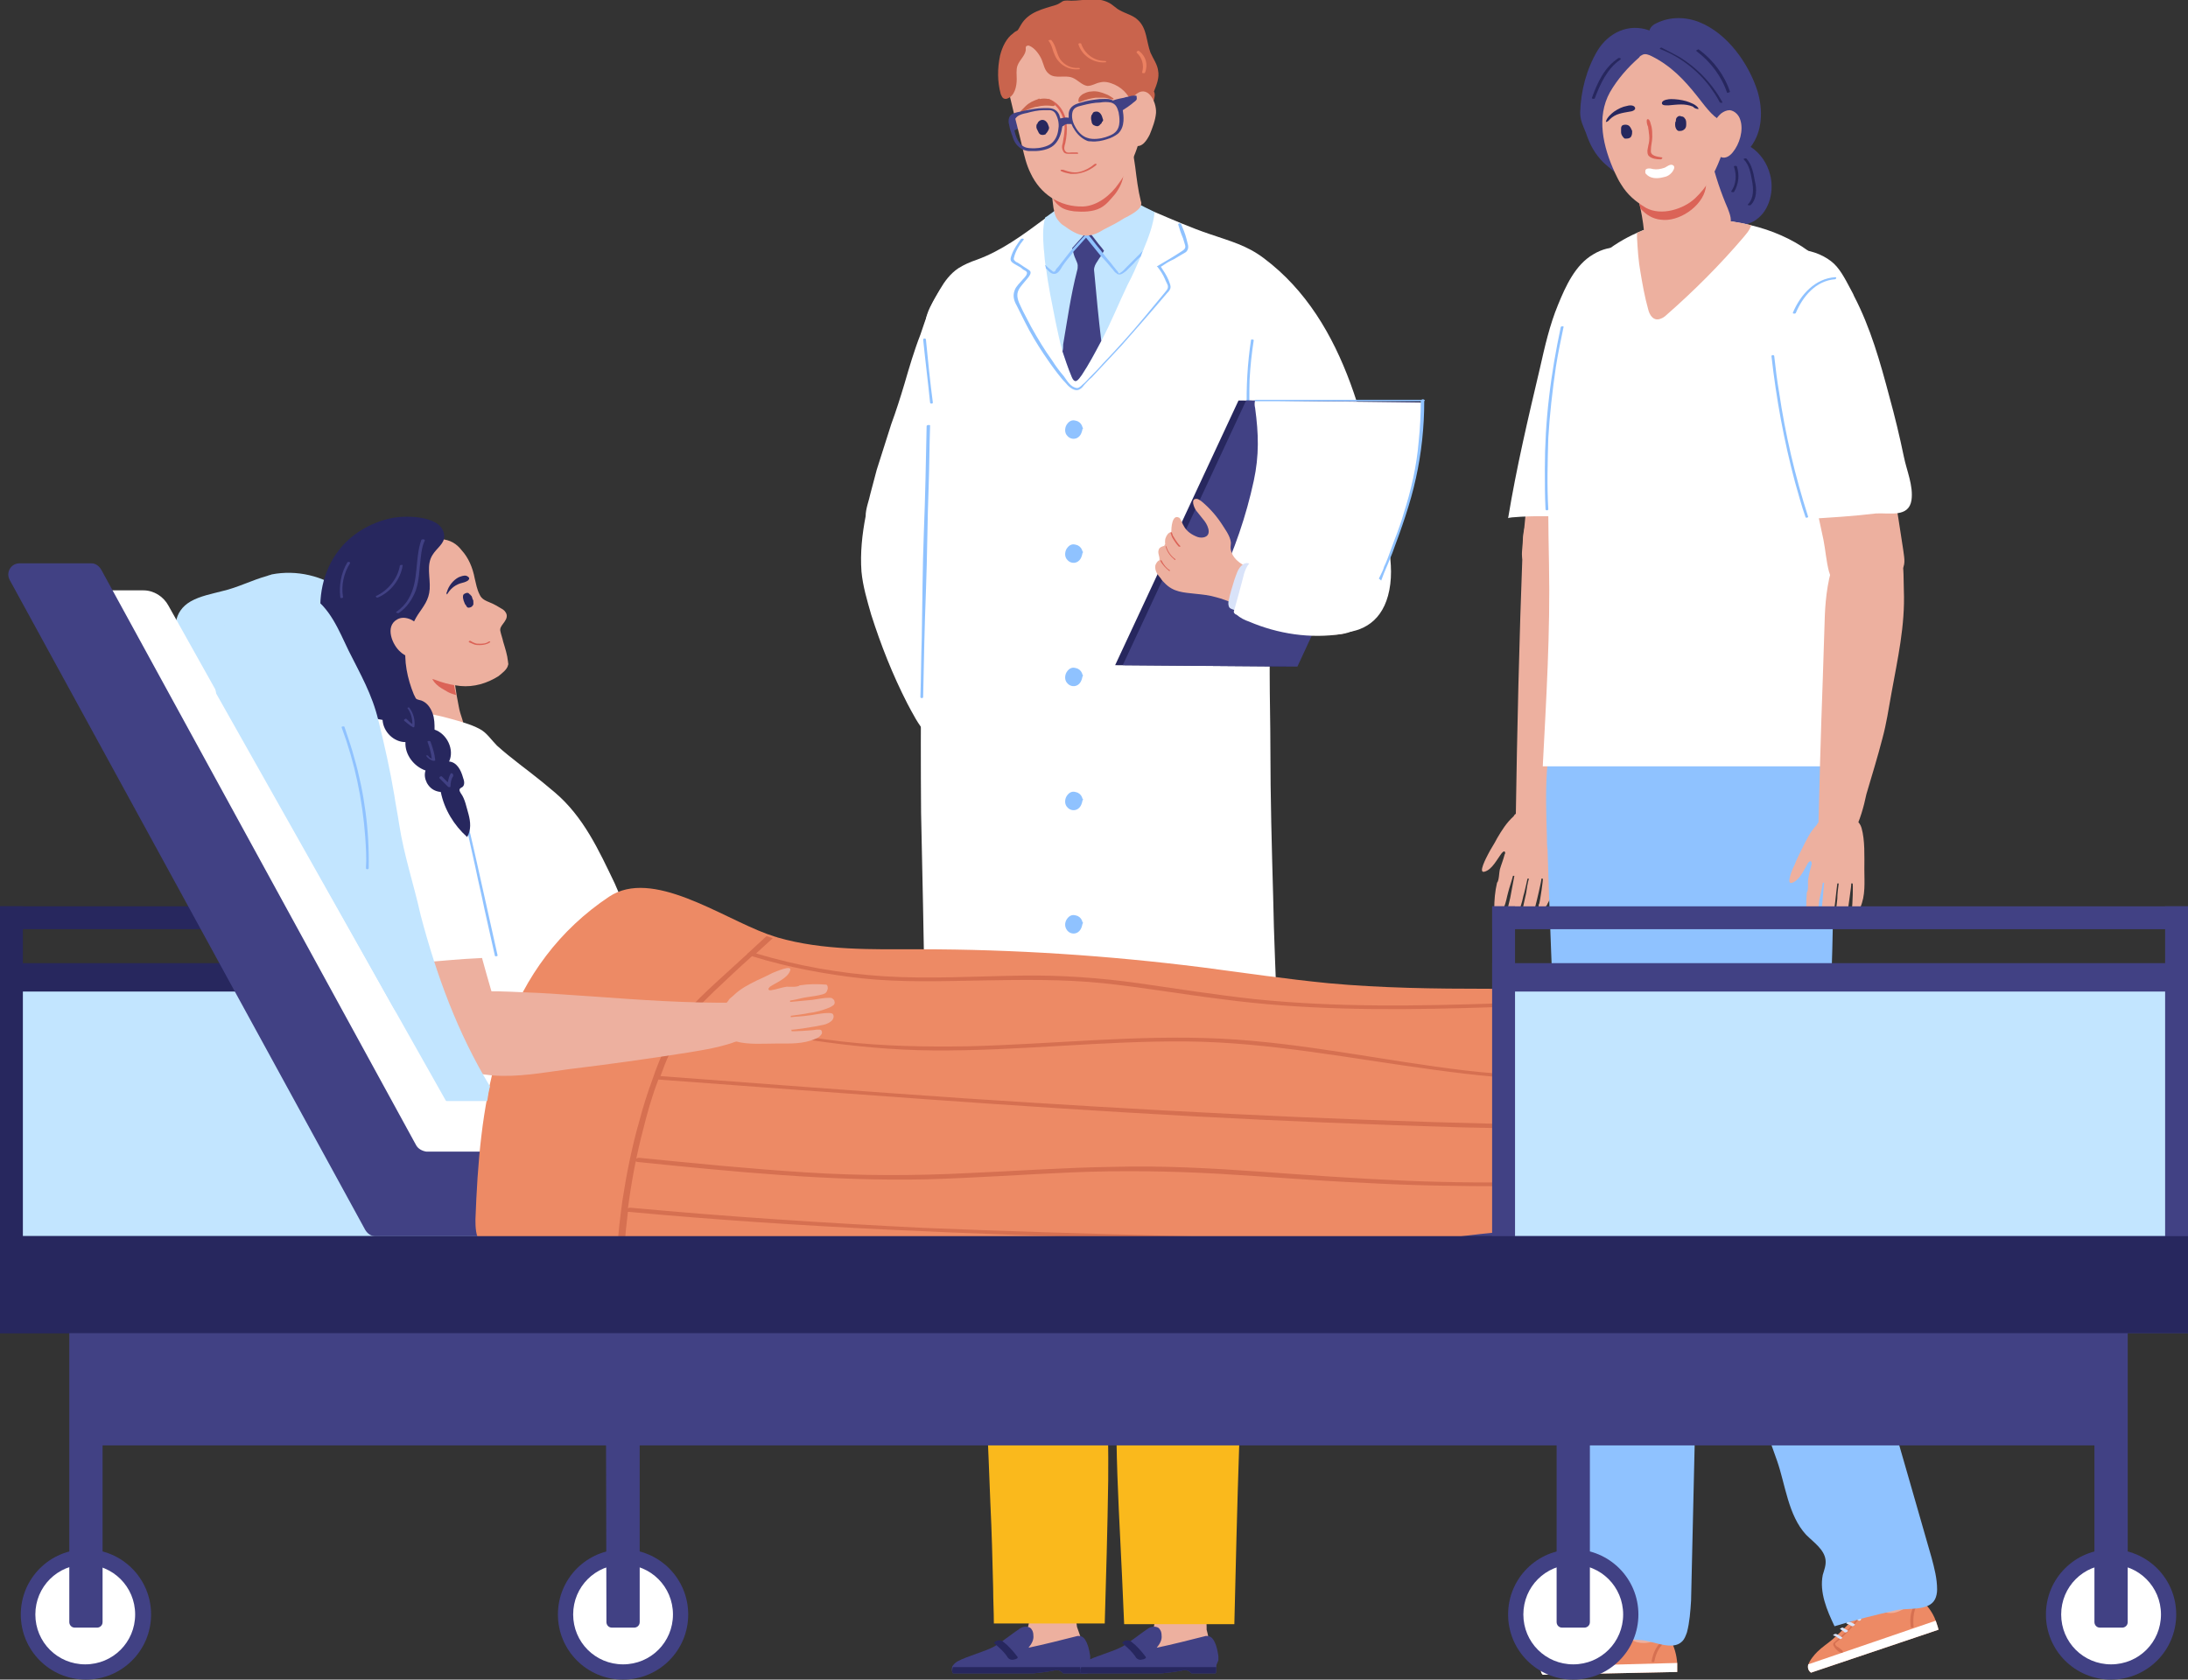 <?xml version="1.0" encoding="utf-8"?>
<!-- Generator: Adobe Illustrator 27.5.0, SVG Export Plug-In . SVG Version: 6.00 Build 0)  -->
<svg version="1.1" id="Calque_2_00000084525625412016174720000017647202207323136395_"
	 xmlns="http://www.w3.org/2000/svg" xmlns:xlink="http://www.w3.org/1999/xlink" x="0px" y="0px" viewBox="0 0 315.7 242.4"
	 style="enable-background:new 0 0 315.7 242.4;" xml:space="preserve">
<rect x="0" y="0" width="315.7" height="242.4" fill="#333333" stroke="none"/>
<style type="text/css">
	.st0{fill:#EDB09F;}
	.st1{fill:#FFFFFF;}
	.st2{fill:#ED8A65;}
	.st3{fill:#D83F4E;}
	.st4{fill:#D67051;}
	.st5{fill:#D9E3F9;}
	.st6{fill:#8FC2FF;}
	.st7{fill:#414184;}
	.st8{fill:#DB6357;}
	.st9{fill:#27275E;}
	.st10{fill:#FAB91C;}
	.st11{fill:#6385C1;}
	.st12{fill:#C2E5FF;}
	.st13{fill:#C9644D;}
	.st14{fill:#EC8161;}
</style>
<g id="_Ñëîé_1">
	<g>
		<g>
			<g>
				<path class="st0" d="M228.1,99.2c0.4-2.9,0.7-5.8,1-8.8c0.4-4.3,0.8-8.6,1-12.9c0.1-2.1,0.3-3.1-1.9-3.9
					c-1.4-0.5-2.9-0.5-4.4-0.5c-1.9,0-3.1,0.9-3.7,2.7c-0.4,1.1-0.4,2.3-0.4,3.4c-0.5,13.1-0.8,26.2-1,39.2c0,2.1,0.3,3,2.3,3.3
					c1.2,0.2,3.3,1,3.7-0.8c0.3-1.6,0.6-3.2,0.9-4.8C226.5,110.5,227.3,104.9,228.1,99.2L228.1,99.2z"/>
				<path class="st0" d="M218.8,117.4c0.9-0.6,1.6-0.7,2.8-0.4c0.5,0.1,1,0.2,1.4,0.4c0.9,0.3,1.4,0.5,1.6,1.6c0.3,1.9,0,4.1-0.2,6
					c-0.1,1.8-0.1,3.7-1.1,5.4c-0.1,0.3-0.3,0.5-0.6,0.7c-0.1,0.1-0.2,0.1-0.3,0.1c-0.2,0-0.4-0.1-0.4-0.3c0-0.2,0-0.4,0.1-0.5
					c0.1-0.3,0.6-3.6,0.5-3.6c-0.1,0-0.1,0-0.2,0c0.1,0-0.8,3.8-0.9,4.1c-0.1,0.5-0.3,1.1-0.7,1.5c-0.3,0.3-0.7,0.5-1,0.3
					c-0.2-0.2-0.2-0.5-0.2-0.7c0.1-1.1,0.4-2.1,0.6-3.1c0.1-0.7,0.2-1.4,0.4-2.1c-0.1,0-0.1,0-0.2,0c0,0-0.5,2.3-0.6,2.5
					c-0.2,1-0.5,2-1,2.9c-0.1,0.2-0.2,0.4-0.4,0.5c-0.2,0.1-0.4,0.2-0.6,0.2c-0.2-0.1-0.3-0.2-0.4-0.4c-0.1-0.2-0.1-0.4,0-0.5
					c0.1-0.8,0.3-1.6,0.5-2.4c0.2-1.1,0.4-2.2,0.6-3.2c-0.1,0-0.1,0-0.2,0c-0.2,0.8-0.5,1.6-0.7,2.4c-0.2,0.7-0.3,1.5-0.6,2.1
					c-0.1,0.4-0.4,0.5-0.8,0.6c-0.2,0-0.7-0.1-0.6-0.3c0-1.3,0.1-2.5,0.4-3.8c0.3-0.3,0.3-1.5,0.4-1.9c0.2-0.7,0.5-1.4,0.7-2.2
					c0.1-0.1,0.1-0.3,0-0.4c-0.1-0.1-0.3,0.1-0.4,0.2c-0.7,0.9-1.4,2.4-2.5,2.7c-1,0.3,0.3-2.1,0.5-2.5c0.4-0.8,0.9-1.5,1.3-2.3
					c0.7-1.2,1.4-2.3,2.4-3.2C218.5,117.6,218.6,117.5,218.8,117.4L218.8,117.4z"/>
				<g>
					<path class="st0" d="M225,46.7c0.9-2.5,2-4.8,3.6-6.9c1.2-1.6,3-3.2,5-3c5.6,0.5,3.8,8.4,3.2,11.8c-1,5.5-2.3,11-3.5,16.5
						c-0.6,2.8-1.2,5.6-1.7,8.4c-0.2,1.4-0.5,2.8-0.7,4.2c-0.2,1.2-0.1,2.6-1,3.5c-0.9,0.9-2.3,0.8-3.6,0.7
						c-1.5-0.1-2.9-0.2-4.4-0.2c-1.5,0-2.4-0.3-2.3-2c0.7-7.4,1.4-14.8,2.5-22.1c0.5-3.1,1.4-5.9,2.2-8.9
						C224.5,48.1,224.8,47.4,225,46.7L225,46.7z"/>
					<path class="st1" d="M233.2,74.6L233.2,74.6l3.6-18.5c0.8-3.9,1.5-7.8,2-11.7c0.3-2.5,0.3-5.3-1.5-7c-2.2-2-4.9-2.2-7.4-0.7
						c-2.6,1.5-4,4.6-5.1,7.3c-1.2,2.9-1.9,6-2.6,9.1c-1.7,7.2-3.4,14.4-4.6,21.7c0-0.2,3.6-0.3,4.1-0.3c1.5,0,3,0,4.6,0
						C228.6,74.5,230.9,74.6,233.2,74.6L233.2,74.6z"/>
				</g>
			</g>
			<g>
				<g>
					<g>
						<path class="st0" d="M234.9,238.8c1.2,0,2.3-0.2,3.5-0.4c0.1,0,0.2-0.1,0.3-0.1c0.2,0,0.4-0.1,0.5-0.1c0.1,0,0.2-0.1,0.4-0.1
							c0.8-0.3,0.9-0.6,1-1.5c0,0,0,0,0,0c0,0,0-0.1,0-0.1c0-0.1,0-0.1,0-0.2c0.1-1.9,0.1-3.8,0.2-5.8c0.4-11.9,1.7-23.8,1.9-35.7
							c0.1-4.3,0.1-8.6-1.1-12.7c-0.8-2.9-3.9-5.6-7.1-4.7c-2.6,0.7-4.3,3.1-5,5.7c-0.7,2.6-0.4,5.2-0.2,7.9
							c1.1,11.2,1.7,22.6,3.2,33.7c0.2,1.8,0.5,3.6,0.6,5.5c0.1,1.7,0.1,3.4-0.2,5.1c-0.1,0.6-0.2,1.2-0.4,1.9
							C232.1,238.5,233.8,238.8,234.9,238.8L234.9,238.8z"/>
						<g>
							<path class="st2" d="M222.6,241.7C222.6,241.7,222.6,241.8,222.6,241.7l19.4-0.4c0-0.1,0-0.3,0-0.4c0-0.3,0-0.6,0-0.9
								c-0.1-1.2-0.4-2.3-1-3.4c-0.1-0.2-0.3-0.5-0.6-0.5c-0.3-0.1-0.6,0.1-0.8,0.3c-0.9,0.6-2.3,0.9-3.4,0.6
								c-0.7-0.2-1.3-0.7-1.8-1.2c-0.2-0.2-0.4-0.5-0.7-0.6c-0.3-0.2-0.6-0.2-1-0.1c-0.9,0.2-1.8,1.1-2.6,1.6c-1,0.6-2,1.1-3,1.5
								c-0.9,0.4-1.8,0.6-2.6,1.1c-0.5,0.3-1.4,0.8-1.8,1.4C222.3,240.9,222.2,241.3,222.6,241.7z"/>
							<path class="st1" d="M222.6,241.7C222.6,241.7,222.6,241.8,222.6,241.7l19.4-0.4c0-0.1,0-0.3,0-0.4c0-0.3,0-0.6,0-0.9
								l-19.4,0.5C222.3,240.9,222.2,241.3,222.6,241.7L222.6,241.7z"/>
							<path class="st3" d="M226.9,238.7c0.1-0.2,0.4-0.3,0.6-0.4c1.1-0.5,2.2-1,3.2-1.7c0.6-0.4,1.1-0.7,1.7-1.1
								c0.1-0.1,0.2-0.1,0.3-0.1c0.1,0,0.2,0.1,0.1,0.2c-1,0.8-2.1,1.5-3.2,2.1c-0.6,0.3-1.1,0.6-1.7,0.8c-0.1,0.1-0.3,0.1-0.4,0.2
								c-0.1,0.1,0,0.3,0.1,0.4c0.1,0.2,0.8,0.8,0.6,1c-0.2,0.4-0.6-0.3-0.7-0.4c-0.1-0.1-0.1-0.2-0.2-0.4
								C226.9,239.2,226.8,238.9,226.9,238.7L226.9,238.7z"/>
							<path class="st4" d="M238.3,239.8c0.2-1.3,0.8-2.6,2-3.3c0.1-0.1,0.2-0.1,0.3,0c0.1,0.1,0.1,0.1,0,0.2
								c-1.1,0.7-1.7,1.9-1.9,3.1C238.7,239.9,238.3,239.9,238.3,239.8L238.3,239.8z"/>
							<path class="st5" d="M230.7,235.7c0.1,0,0.1,0,0.2,0c0.1,0,0.1,0,0.1,0.1c0.2,0.2,0.5,0.5,0.7,0.7c0.1,0.1,0,0.1-0.1,0.2
								c-0.1,0-0.1,0-0.2,0c-0.1,0-0.1,0-0.1-0.1c-0.2-0.2-0.5-0.5-0.7-0.7C230.5,235.8,230.6,235.7,230.7,235.7L230.7,235.7z"/>
							<path class="st5" d="M229.7,236.3c0.1,0,0.2,0,0.3,0c0.2,0.2,0.5,0.4,0.7,0.7c0,0,0,0.1,0,0.1c0,0-0.1,0.1-0.1,0.1
								c-0.1,0-0.1,0-0.2,0c0,0-0.1,0-0.1-0.1c-0.2-0.2-0.4-0.5-0.7-0.7C229.5,236.4,229.6,236.4,229.7,236.3L229.7,236.3z"/>
							<path class="st5" d="M228.5,237c0,0,0.1-0.1,0.1-0.1c0.1,0,0.1,0,0.2,0c0,0,0.1,0,0.1,0.1c0.2,0.2,0.4,0.4,0.5,0.6
								c0,0,0,0.1,0,0.1c0,0-0.1,0.1-0.1,0.1c-0.1,0-0.1,0-0.2,0c0,0-0.1,0-0.1-0.1C228.9,237.5,228.7,237.3,228.5,237
								C228.5,237,228.5,237,228.5,237L228.5,237z"/>
							<path class="st5" d="M227.3,237.4c0.1,0,0.2,0,0.3,0c0.3,0.2,0.5,0.5,0.7,0.8c0,0,0,0.1,0,0.1c0,0-0.1,0.1-0.1,0.1
								c-0.1,0-0.2,0-0.3-0.1c0-0.1-0.1-0.1-0.1-0.2c0,0-0.1-0.1-0.1-0.1c0,0,0,0,0,0c0,0,0,0,0,0c0,0,0,0,0-0.1
								c-0.1-0.1-0.2-0.2-0.4-0.3C227.2,237.5,227.3,237.4,227.3,237.4L227.3,237.4z"/>
						</g>
					</g>
					<path class="st6" d="M224.3,101.6c-0.4,3.2-0.8,6.4-1.1,9.7c-0.2,3.1-0.1,6.3,0,9.4c0,0.7,0,1.3,0.1,2c0,0.1,0,0.1,0,0.2
						c0.3,9.7,0.7,19.4,1.1,29.1c0.6,14.8,2.2,29.5,2.1,44.2c0,0.5,0,1.1,0,1.6c0,4.4,0.2,8.9,0.4,13.3c0.1,3.6-0.9,8,0.8,11.4
						c0.7,1.4,1.9,2.7,1.6,4.2c-0.2,0.8-0.7,1.4-1,2c-1.3,2.3-0.9,5-0.6,7.6c3,0.1,6.1,0.2,9.1,0.4c1.7,0.1,4.5,1.6,5.9,0.2
						c0.4-0.4,0.5-0.8,0.7-1.3c0.4-1.5,0.5-3.1,0.6-4.6c0.2-8.7,0.4-17.4,0.6-26.1c0.1-4.1,0.6-8.5,0.1-12.6
						c-0.4-3.9-0.4-7.9-0.3-11.8c0.1-4.3,0.2-8.7,0.4-13c0.3-8.6,0.7-17.2,1.2-25.7c0.8-13.8,0.8-27.4,0.3-41.1L224.3,101.6
						L224.3,101.6z"/>
				</g>
				<g>
					<path class="st6" d="M241.2,123.2c0,0.1,0,0.1,0,0.2c0.5,9.7,1.1,19.4,1.7,29.1c0.4,5.8,0.9,11.6,1.4,17.5
						c0.3,3.9,0.4,10.5,4.1,12.9c1.2,0.8,2.7,1,4.2,1.1c1.4,0.1,2.9,0.2,4.2-0.2c7.1-1.9,6.6-10.4,6.7-16c0.1-8.6,0.3-17.2,0.7-25.7
						c0.6-13.8,0.2-27.4-0.5-41.1l-21.8,1.1c-0.4,3.2-0.7,6.4-0.9,9.7c-0.2,3.2,0,6.3,0.1,9.4C241.1,121.8,241.2,122.5,241.2,123.2z
						"/>
					<g>
						<g>
							<path class="st0" d="M272.2,234.9c1.1-0.4,2.2-0.8,3.2-1.4c0.1-0.1,0.2-0.1,0.3-0.2c0.2-0.1,0.3-0.2,0.5-0.3
								c0.1-0.1,0.2-0.1,0.3-0.2c0.6-0.6,0.7-0.9,0.5-1.7c0,0,0,0,0,0c0,0,0-0.1,0-0.1c0-0.1,0-0.1-0.1-0.2c-0.5-1.8-1-3.7-1.5-5.5
								c-3.2-11.4-5.4-23.2-8.9-34.6c-1.2-4.1-2.5-8.2-4.8-11.8c-1.7-2.6-5.4-4.2-8.2-2.4c-2.2,1.4-3.2,4.3-3.1,6.9s1.2,5.1,2.2,7.6
								c4.4,10.4,8.3,21.1,13.1,31.2c0.8,1.7,1.6,3.3,2.2,5c0.6,1.6,1.1,3.2,1.4,4.9c0.1,0.6,0.1,1.2,0.2,1.9
								C269.4,235.5,271.2,235.3,272.2,234.9L272.2,234.9z"/>
							<g>
								<path class="st2" d="M261.3,241.4C261.3,241.4,261.4,241.5,261.3,241.4l18.4-6.2c0-0.1-0.1-0.3-0.1-0.4
									c-0.1-0.3-0.2-0.6-0.3-0.9c-0.4-1.1-1.1-2.1-2-2.9c-0.2-0.2-0.4-0.3-0.7-0.3c-0.3,0-0.5,0.3-0.7,0.5c-0.7,0.8-2,1.6-3.1,1.6
									c-0.7,0-1.5-0.3-2.1-0.6c-0.3-0.1-0.5-0.3-0.9-0.4c-0.3-0.1-0.7,0-1,0.2c-0.8,0.5-1.4,1.6-2,2.3c-0.8,0.8-1.6,1.6-2.4,2.3
									c-0.7,0.6-1.5,1.1-2.2,1.8c-0.4,0.4-1.1,1.2-1.3,1.9C260.8,240.7,260.9,241.1,261.3,241.4L261.3,241.4z"/>
								<path class="st1" d="M261.3,241.4C261.3,241.4,261.4,241.5,261.3,241.4l18.4-6.2c0-0.1-0.1-0.3-0.1-0.4
									c-0.1-0.3-0.2-0.6-0.3-0.9l-18.4,6.3C260.8,240.7,260.9,241.1,261.3,241.4L261.3,241.4z"/>
								<path class="st4" d="M264.5,237.3c0-0.2,0.3-0.4,0.4-0.5c0.9-0.8,1.8-1.6,2.5-2.5c0.4-0.5,0.9-1,1.2-1.6
									c0.1-0.1,0.2-0.1,0.3-0.1c0.1,0,0.2,0,0.1,0.1c-0.8,1-1.6,2-2.5,2.9c-0.4,0.4-0.9,0.9-1.4,1.3c-0.1,0.1-0.3,0.2-0.3,0.3
									c-0.1,0.1,0.1,0.3,0.2,0.4c0.2,0.1,1,0.6,0.9,0.8c-0.1,0.4-0.7-0.1-0.8-0.2c-0.1-0.1-0.2-0.2-0.3-0.3
									C264.7,237.7,264.5,237.5,264.5,237.3L264.5,237.3z"/>
								<path class="st4" d="M275.7,234.8c-0.2-1.3,0-2.7,1-3.8c0.1-0.1,0.2-0.1,0.3-0.1c0.1,0,0.1,0.1,0,0.2c-0.9,1-1,2.3-0.9,3.6
									C276.2,234.9,275.7,235,275.7,234.8L275.7,234.8z"/>
								<path class="st5" d="M267.3,233.2c0,0,0.1-0.1,0.2-0.1c0,0,0.1,0,0.1,0c0.3,0.2,0.6,0.3,0.9,0.5c0.1,0,0,0.1,0,0.2
									c0,0-0.1,0.1-0.2,0.1c0,0-0.1,0-0.1,0c-0.3-0.2-0.6-0.3-0.9-0.5C267.2,233.4,267.2,233.3,267.3,233.2z"/>
								<path class="st5" d="M266.5,234.1c0.1-0.1,0.2-0.1,0.3-0.1c0.3,0.1,0.6,0.3,0.8,0.4c0,0,0.1,0,0,0.1c0,0,0,0.1-0.1,0.1
									c0,0-0.1,0.1-0.2,0.1c0,0-0.1,0-0.1,0c-0.3-0.2-0.5-0.3-0.8-0.4C266.4,234.3,266.4,234.2,266.5,234.1L266.5,234.1z"/>
								<path class="st5" d="M265.5,235.1c0,0,0-0.1,0.1-0.1c0,0,0.1-0.1,0.2-0.1c0,0,0.1,0,0.1,0c0.2,0.1,0.5,0.3,0.7,0.4
									c0,0,0.1,0,0,0.1c0,0,0,0.1-0.1,0.1c0,0-0.1,0.1-0.2,0.1c0,0-0.1,0-0.1,0C266.1,235.5,265.8,235.3,265.5,235.1
									C265.6,235.2,265.5,235.1,265.5,235.1z"/>
								<path class="st5" d="M264.6,235.9c0.1-0.1,0.2-0.1,0.3-0.1c0.3,0.1,0.6,0.3,0.9,0.5c0,0,0,0.1,0,0.1c0,0-0.1,0.1-0.1,0.1
									c-0.1,0-0.2,0.1-0.3,0c-0.1-0.1-0.1-0.1-0.2-0.1c0,0-0.1-0.1-0.1-0.1c0,0,0,0,0,0l0,0c0,0,0,0,0,0c-0.1-0.1-0.3-0.2-0.4-0.2
									C264.4,236,264.5,235.9,264.6,235.9L264.6,235.9z"/>
							</g>
						</g>
						<path class="st6" d="M267.6,187.8c-1.5-3.4-2.6-6.9-3.6-10.4c-0.8-2.8-0.2-6.1-3.3-7.7c-1.2-0.6-2.7-0.8-4-0.8
							c-2.8,0.1-5.5,1.2-7.6,3.1c-1.5,1.4-2.8,3.2-3.4,5.1c-0.7,2.1,0.4,3.7,1.2,5.8c1.7,4.6,3.3,9.2,4.7,13.8
							c0.2,0.5,0.3,1,0.5,1.5c1.3,4.2,2.8,8.4,4.3,12.6c1.2,3.4,1.6,7.9,4.2,10.7c1.1,1.1,2.6,2.1,2.8,3.6c0.1,0.8-0.2,1.5-0.4,2.2
							c-0.5,2.5,0.6,5.1,1.7,7.4c2.9-0.9,5.8-1.6,8.8-2.3c1.6-0.4,4.8,0.2,5.7-1.6c0.2-0.4,0.3-0.9,0.3-1.4c0-1.6-0.4-3.1-0.8-4.6
							c-2.4-8.4-4.8-16.7-7.2-25C270.1,196,269.2,191.6,267.6,187.8L267.6,187.8z"/>
					</g>
				</g>
			</g>
			<path class="st7" d="M231.4,23.5c-1.3-1.3-2-2.6-2.6-4.4c-0.4-1-0.8-1.7-0.8-2.9c0.1-3.1,0.9-6.2,2.5-8.9c1.6-2.6,4.5-4,7.5-2.9
				c0.1-0.5,0.6-0.9,1.1-1.1c1.9-0.9,4.1-0.9,6.1-0.1c4,1.6,7.1,5.9,8.4,10c0.8,2.7,0.7,5.8-1,8c1.4,0.9,2.4,2.4,2.8,4
				c0.6,2.2,0,5.1-2,6.5c-1.2,0.9-2.9,0.9-4.3,0.4c-1.4-0.5-2.6-1.6-3.5-2.7c-0.5-0.6-0.9-1.2-1.6-1.7c-1.2-0.9-3-0.1-4.4-0.2
				c-0.7,0-1.3-0.1-1.9-0.2c-1-0.2-2-0.7-2.9-1.2c-0.1-0.1-0.3-0.2-0.4-0.2C233.3,25.1,232.3,24.3,231.4,23.5L231.4,23.5z"/>
			<path class="st1" d="M267.9,99c-0.1,3.9-0.2,7.7-0.5,11.6h-44.8c0.5-9.7,1.1-19.4,0.9-29.2c-0.2-10.5-0.3-21,1.2-31.4
				c0.4-3.1,1-6.2,2.6-8.8c2.1-3.5,5.3-6,8.9-7.6c1.8-0.8,3.8-1.4,5.8-1.7c3.1-0.5,6.9-0.3,10.6,0.6c3,0.7,6,2,8.3,3.7
				c2.3,1.7,4,3.9,4.8,6.6c0.8,2.6,0.9,5.4,0.9,8.1c0.2,9.9,0.5,19.8,0.7,29.7C267.7,86.7,268,92.8,267.9,99L267.9,99z"/>
			<path class="st0" d="M252.7,32.5c0,0,0,0.1-0.1,0.2c-0.2,0.6-0.6,1-1,1.5c-3.4,4-7.2,7.8-11.2,11.3c-0.2,0.2-0.5,0.4-0.8,0.5
				c-1,0.4-1.6-0.5-1.8-1.4c-0.5-1.8-0.8-3.5-1.1-5.3c-0.3-1.6-0.4-3.3-0.5-5c0-0.2,0-0.5,0-0.7c1.8-0.8,3.8-1.4,5.8-1.7
				C245.2,31.4,249,31.6,252.7,32.5L252.7,32.5z"/>
			<g>
				<path class="st0" d="M267.5,120.1c-0.6,1.3-1.2,3.2-2.8,3.5c-0.6,0.1-1.8,0.3-2.2-0.4c-0.2-0.3-0.2-0.8-0.2-1.2
					c0.2-8,0.4-15.9,0.7-23.9c0.1-3.1,0.2-6.2,0.3-9.3c0.2-4.8,1.4-13.9,8.4-11.6c3.3,1.1,2.9,5.1,3,8c0.2,5.1-0.9,9.9-1.8,14.9
					c-0.4,2.2-0.7,4.3-1.3,6.5c-0.7,2.7-1.5,5.3-2.3,8C268.9,116.5,268.4,118.3,267.5,120.1C267.5,120.1,267.5,120.1,267.5,120.1
					L267.5,120.1z"/>
				<path class="st0" d="M262.6,118.5c0.8-0.7,1.6-0.8,2.7-0.6c0.5,0.1,1,0.2,1.5,0.2c0.9,0.2,1.5,0.4,1.8,1.4c0.5,1.8,0.4,4,0.4,6
					c0,1.8,0.2,3.7-0.6,5.5c-0.1,0.3-0.3,0.6-0.5,0.8c-0.1,0.1-0.2,0.1-0.3,0.1c-0.2,0-0.4-0.1-0.4-0.3c0-0.2,0-0.4,0-0.5
					c0.1-0.3,0.2-3.7,0.1-3.6c-0.1,0-0.1,0-0.2,0c0.1,0-0.5,3.8-0.5,4.1c-0.1,0.6-0.2,1.1-0.6,1.6c-0.2,0.3-0.7,0.5-1,0.4
					c-0.2-0.1-0.3-0.4-0.2-0.7c0-1.1,0.2-2.1,0.3-3.2c0-0.7,0.1-1.4,0.2-2.2c-0.1,0-0.1,0-0.2,0c0,0-0.3,2.4-0.3,2.6
					c-0.1,1-0.3,2-0.7,3c-0.1,0.2-0.2,0.4-0.3,0.6s-0.4,0.3-0.6,0.2c-0.2,0-0.3-0.2-0.4-0.3c-0.1-0.2-0.1-0.3-0.1-0.5
					c0-0.8,0.2-1.6,0.2-2.4c0.1-1.1,0.2-2.2,0.3-3.3c-0.1,0-0.1,0-0.2,0c-0.1,0.8-0.3,1.7-0.5,2.5c-0.1,0.7-0.1,1.5-0.4,2.2
					c-0.1,0.4-0.3,0.6-0.7,0.7c-0.2,0.1-0.7,0-0.7-0.2c-0.1-1.3-0.1-2.5,0-3.8c0.3-0.4,0.1-1.5,0.2-1.9c0.1-0.7,0.3-1.5,0.5-2.2
					c0-0.1,0-0.3-0.1-0.4c-0.1-0.1-0.3,0.1-0.4,0.2c-0.6,1-1.2,2.5-2.3,2.9c-1,0.4,0.1-2.2,0.3-2.5c0.3-0.8,0.7-1.6,1.1-2.4
					c0.6-1.2,1.2-2.5,2.1-3.4C262.3,118.7,262.5,118.6,262.6,118.5L262.6,118.5z"/>
				<g>
					<path class="st0" d="M267.8,46.3c-0.3-0.9-0.6-1.8-0.9-2.6c-0.6-1.6-1.1-3.4-2.2-4.8c-1.3-1.6-4-2.3-6-2.3
						c-1.4,0-2.8,0.4-3.6,1.5c-0.8,1-0.8,2.3-0.8,3.6c0.1,2.5,0.6,5,1.2,7.4c1.3,5.5,2.9,10.9,4.5,16.3c0.8,2.8,1.5,5.5,2.2,8.3
						c0.3,1.4,0.6,2.8,0.9,4.2c0.3,1.5,0.4,3.1,0.8,4.6c0.1,0.2,0.1,0.5,0.3,0.7c0.3,0.3,0.8,0.4,1.2,0.5c2.1,0.2,4.3,0.2,6.5-0.2
						c1-0.2,2.1-0.5,2.6-1.4c0.5-0.8,0.2-1.9,0.1-2.8C272.9,68.2,271.2,57,267.8,46.3L267.8,46.3z"/>
					<path class="st1" d="M260.7,74.9L260.7,74.9l-4.8-18.3c-1-3.8-2-7.7-2.7-11.6c-0.4-2.4-0.6-5.3,1.1-7.1
						c2.5-2.7,7.2-2.3,9.9-0.2c1.2,0.9,2,2.5,2.8,4c0.2,0.4,0.4,0.7,0.5,1c2.4,4.6,3.8,9.6,5.1,14.5c0.8,2.9,1.5,5.8,2.1,8.7
						c0.4,2,1.4,4.2,1.1,6.3c-0.4,2.5-3.1,1.8-5.1,1.9C267.4,74.5,264.1,74.7,260.7,74.9L260.7,74.9z"/>
				</g>
			</g>
			<path class="st6" d="M260.9,74.6c-1.9-5.9-3.3-11.9-4.2-18c-0.3-1.7-0.5-3.4-0.7-5.2c0-0.2-0.4-0.2-0.4,0
				c0.7,6.2,1.8,12.2,3.4,18.2c0.5,1.7,0.9,3.3,1.5,5C260.5,74.8,260.9,74.7,260.9,74.6L260.9,74.6z"/>
			<path class="st6" d="M225.2,47.2c-0.7,3.3-1.3,6.7-1.7,10.2c-0.4,3.4-0.6,6.9-0.6,10.3c0,1.9,0,3.9,0.1,5.8c0,0.2,0.4,0.2,0.4,0
				c-0.2-3.4-0.1-6.9,0-10.3c0.2-3.4,0.6-6.9,1.1-10.3c0.3-1.9,0.7-3.8,1.1-5.7C225.7,47.1,225.3,47,225.2,47.2L225.2,47.2z"/>
			<path class="st6" d="M264.8,40c-2.9,0.2-5,2.5-6.1,5.1c-0.1,0.2,0.3,0.2,0.4,0.1c1-2.4,2.9-4.7,5.7-4.9C265,40.2,265,40,264.8,40
				L264.8,40z"/>
			<g>
				<path class="st0" d="M239.9,35.9c1.2-0.1,2.4-0.2,3.5-0.5c0.6-0.2,1.2-0.4,1.8-0.6c0.3-0.1,0.7-0.2,0.9-0.4
					c0.1-0.1,0.1-0.3,0.3-0.4c0.1-0.1,0.2-0.1,0.3-0.1c0.7-0.1,1.3-0.3,1.9-0.6c0.3-0.2,0.6-0.4,0.9-0.7c0.5-0.7,0.1-1.7-0.2-2.5
					c-1-2.3-1.8-4.7-2.4-7.2c-0.1-0.4-0.2-0.8-0.4-1.2c-0.9-1.6-3.4-0.7-4.7-0.2c-0.5,0.2-1,0.5-1.5,0.7c-0.9,0.3-1.9,0.7-2.8,1
					c-0.3,0.1-1.4,0.1-1.6,0.4c-0.4,0.6-0.4,1.4-0.3,2.1c0.1,0.5,0.2,1.1,0.4,1.6c0.3,0.9,0.5,1.9,0.7,2.8c0.3,1.4,0.5,2.9,0.6,4.3
					C237.4,35.8,238.8,36,239.9,35.9L239.9,35.9z"/>
				<path class="st8" d="M236.7,30.1c0.8,0.9,1.8,1.5,2.9,1.6c2.6,0.4,6-1.9,6.5-4.5c0.1-0.6,0.2-1.6-0.1-2.1
					c-0.4-0.9-1.4-1.5-2.4-1.6s-2,0.1-3,0.4c-0.9,0.3-1.9,0.8-2.9,1c-0.7,0.1-1.5,0-2.1,0.7c-0.1,0.1-0.1,0.1-0.1,0.2
					c0.1,0.5,0.2,1.1,0.4,1.6C236.3,28.3,236.5,29.2,236.7,30.1L236.7,30.1z"/>
			</g>
			<path class="st0" d="M233,24.9c0.3,0.6,0.5,1.1,0.9,1.7c0.9,1.5,2.1,2.5,3.6,3.4c2.2,1.2,5.4,0.2,7.1-1.4
				c1.7-1.6,2.8-3.6,3.6-5.7c0.6-1.6,0.9-3.2,1.1-4.8c-0.1-0.1-0.1-0.2-0.1-0.2c-0.2-0.2-0.6-0.4-0.9-0.5c-1.3-0.6-2.5-2.4-3.4-3.5
				c-1.9-2.4-3.8-4.4-6.6-5.8c-0.4-0.2-0.9-0.4-1.3-0.2c-0.2,0.1-0.4,0.2-0.5,0.4c-1.6,1.4-3.1,3.1-4.2,5
				C230.3,16.9,231.3,21.2,233,24.9L233,24.9z"/>
			<path class="st0" d="M248,16.7c0.1-0.1,0.2-0.2,0.3-0.3c0.4-0.3,0.8-0.5,1.3-0.5c0.7,0.1,1.3,0.7,1.5,1.4
				c0.5,1.5-0.1,3.5-1.1,4.7c-0.4,0.5-1,0.9-1.6,0.7c-0.4-0.1-0.7-0.6-0.8-1c-0.4-1.3-0.5-2.9-0.1-4.2C247.6,17.3,247.7,17,248,16.7
				L248,16.7z"/>
			<path class="st8" d="M237.7,17.2C237.7,17.2,237.7,17.2,237.7,17.2c0.4-0.1,0.5,0.9,0.6,1.1c0.1,0.5,0.1,1,0.1,1.5
				c0,0.6-0.2,1.2-0.2,1.9c-0.1,0.8,0.9,0.9,1.5,1c0.3,0,0.1,0.3-0.1,0.3c-0.6,0-1.3-0.1-1.7-0.5c-0.2-0.2-0.2-0.5-0.2-0.8
				c0.1-0.4,0.1-0.7,0.2-1c0.1-0.5,0.1-1,0-1.6c0-0.3-0.1-0.5-0.1-0.8c-0.1-0.2-0.2-0.5-0.2-0.8C237.6,17.3,237.6,17.3,237.7,17.2
				L237.7,17.2z"/>
			<path class="st9" d="M245.1,15.7c-0.3-0.6-1.2-0.9-1.8-1.1c-0.7-0.2-1.5-0.3-2.2-0.3c-0.3,0-1.2,0.1-1.3,0.5
				c-0.1,0.5,0.7,0.4,1,0.4c1.2-0.1,2.3-0.3,3.5,0.2C244.4,15.6,244.9,15.8,245.1,15.7L245.1,15.7z"/>
			<path class="st9" d="M231.7,17.6c0.1-0.6,0.8-1.2,1.2-1.5c0.6-0.4,1.2-0.7,1.8-0.8c0.3-0.1,1-0.2,1.2,0.2
				c0.2,0.4-0.5,0.6-0.7,0.6c-1.1,0.2-2.1,0.3-2.9,1.1C232.2,17.3,232,17.6,231.7,17.6z"/>
			<path class="st9" d="M242,16.9c0.2-0.2,0.4-0.2,0.6-0.1c0.2,0,0.4,0.1,0.5,0.3c0.2,0.2,0.2,0.5,0.2,0.8c0,0.2,0,0.5-0.2,0.7
				c-0.2,0.2-0.4,0.3-0.7,0.3c0,0,0,0,0,0c0,0-0.1,0-0.1,0l0,0c0,0-0.1,0-0.1,0c-0.1,0-0.1-0.1-0.2-0.1c-0.2-0.2-0.3-0.5-0.3-0.8
				c0-0.2,0-0.4,0.1-0.5C241.8,17.1,241.9,17,242,16.9L242,16.9z"/>
			<path class="st9" d="M234,18.2c0.1-0.2,0.4-0.2,0.6-0.2c0.2,0,0.4,0.1,0.5,0.2c0.2,0.2,0.3,0.5,0.4,0.7c0,0.2,0,0.5-0.1,0.7
				c-0.1,0.3-0.4,0.4-0.7,0.4c0,0,0,0,0,0c0,0-0.1,0-0.1,0l0,0c0,0-0.1,0-0.1,0c-0.1,0-0.1,0-0.2-0.1c-0.2-0.2-0.4-0.5-0.4-0.8
				c0-0.2,0-0.4,0-0.5C233.9,18.5,233.9,18.3,234,18.2L234,18.2z"/>
			<path class="st1" d="M237.4,24.6c0.1-0.4,0.8-0.3,1.1-0.2c0.6,0.1,1.1,0,1.7-0.2c0.4-0.2,0.7-0.5,1.1-0.4c0.5,0.2,0.2,0.7,0,1
				c-0.4,0.5-0.8,0.7-1.4,0.8c-0.8,0.2-1.8,0.2-2.4-0.5c-0.1-0.1-0.1-0.1-0.1-0.2C237.4,24.7,237.4,24.7,237.4,24.6L237.4,24.6z"/>
			<g>
				<path class="st9" d="M248.5,14.7c-1.5-2.7-3.7-5-6.4-6.6c-0.8-0.4-1.5-0.8-2.3-1.2c-0.1-0.1-0.5,0.1-0.2,0.2
					c2.8,1.1,5.3,3,7.1,5.4c0.5,0.7,1,1.4,1.4,2.2C248.2,14.9,248.6,14.9,248.5,14.7L248.5,14.7z"/>
				<path class="st9" d="M249.6,13.2c-0.8-2.4-2.4-4.5-4.4-6c-0.1-0.1-0.2-0.1-0.3,0c-0.1,0-0.2,0.1-0.1,0.2c2,1.5,3.6,3.6,4.4,6
					C249.3,13.4,249.7,13.3,249.6,13.2L249.6,13.2z"/>
				<path class="st9" d="M253.2,26.1c-0.2-1.1-0.4-2.3-1.2-3.2c-0.1-0.1-0.5,0-0.4,0.1c0.8,0.8,1,2,1.2,3.1c0.2,1.1,0.3,2.5-0.6,3.4
					c-0.1,0.1,0.2,0.2,0.4,0.1C253.5,28.7,253.5,27.3,253.2,26.1L253.2,26.1z"/>
				<path class="st9" d="M250.6,24c-0.1-0.1-0.5-0.1-0.4,0.1c0.4,1.2,0.3,2.5-0.4,3.5c-0.1,0.1,0.3,0.2,0.4,0.1
					C250.9,26.5,251,25.2,250.6,24z"/>
				<path class="st9" d="M233.5,8.4c-2,1.3-3,3.5-3.8,5.7c-0.1,0.2,0.4,0.2,0.4,0.1c0.8-2.1,1.8-4.3,3.7-5.6
					C234,8.4,233.6,8.3,233.5,8.4L233.5,8.4z"/>
			</g>
		</g>
		<g>
			<g>
				<path class="st7" d="M166.6,235.8C166.6,235.8,166.7,235.7,166.6,235.8c0.2-0.1,0.3-0.1,0.4,0c0.2,0.2,0.4,0.4,0.6,0.6
					c0,0,0,0.1,0,0.1c0,0-0.1,0.1-0.1,0.1c-0.1,0-0.1,0-0.1,0c0,0-0.1,0-0.1-0.1C167.1,236.2,166.9,236,166.6,235.8
					C166.7,235.8,166.6,235.8,166.6,235.8L166.6,235.8z"/>
				<path class="st7" d="M165.9,236.3C165.9,236.3,165.9,236.3,165.9,236.3c0.2-0.1,0.3-0.1,0.4,0c0.2,0.2,0.4,0.4,0.5,0.6
					c0,0,0,0.1,0,0.1c0,0-0.1,0.1-0.1,0.1c-0.1,0-0.2,0-0.2-0.1c0,0,0,0-0.1-0.1C166.2,236.7,166,236.5,165.9,236.3
					C165.9,236.4,165.8,236.3,165.9,236.3L165.9,236.3z"/>
				<g>
					<path class="st0" d="M155.4,234.8C155.4,234.8,155.4,234.8,155.4,234.8c0.1,0.4,1,2.4,0.6,2.7c-0.1,0-0.1,0-0.2,0
						c-1.4,0.1-2.6,0.4-4,0.5c-1.5,0.2-2.9,0.2-4.4,0.2c-0.4,0-0.8-0.1-1-0.4c-0.4-0.6,0.3-1,0.7-1.2c1.3-0.8,1.4-2.4,1.5-3.8
						c0.1-1-0.4-5.4,0.7-5.6c1.1-0.2,2.1-0.3,3.2-0.4c0.9,0,2.2,0.1,2.7,0.9c0.6,0.9,0.2,2.5,0.1,3.5
						C155.1,232.3,155.2,233.6,155.4,234.8L155.4,234.8z"/>
					<g>
						<path class="st7" d="M137.5,241.5h11.6c0.9-0.1,1.9-0.2,2.9-0.4c0.4-0.1,0.9-0.1,1.2,0.2c0.1,0.1,0.1,0.1,0.2,0.2h3.5
							c0.1-0.2,0.1-0.6,0.1-0.9c0-0.2,0-0.4,0.1-0.5c0.1-0.2,0.1-0.3,0.2-0.5c0-0.2,0-0.4,0-0.6c-0.1-0.7-0.4-2.4-1.2-2.8
							c-0.2-0.1-0.4-0.1-0.6-0.1c-2.4,0.6-4.7,1.2-7.1,1.7c0.4-0.5,0.8-1.1,0.7-1.8c0-0.5-0.2-0.9-0.5-1.1c-0.4-0.2-0.9-0.2-1.4,0.1
							c-1.2,0.8-2.4,1.8-3.7,2.6c-1.7,0.9-3.7,1.3-5.4,2.2c-0.3,0.2-0.5,0.4-0.7,0.7C137.3,240.9,137.3,241.2,137.5,241.5
							L137.5,241.5z"/>
						<path class="st9" d="M137.5,241.5h11.6c0.9-0.1,1.9-0.2,2.9-0.4c0.4-0.1,0.9-0.1,1.2,0.2c0.1,0.1,0.1,0.1,0.2,0.2h3.5
							c0.1-0.2,0.1-0.6,0.1-0.9h-19.5C137.4,240.9,137.3,241.2,137.5,241.5L137.5,241.5z"/>
						<path class="st9" d="M143.8,236.8c0.3-0.1,0.7-0.1,0.9,0.1c0.8,0.6,1.5,1.4,2.1,2.2c0.2,0.2-0.3,0.4-0.5,0.4
							c-0.3,0.1-0.7,0-0.9-0.3c-0.5-0.8-1.2-1.4-1.9-2C143.3,237.1,143.6,236.9,143.8,236.8L143.8,236.8z"/>
					</g>
				</g>
				<g>
					<path class="st0" d="M174.1,234.8c0,0.1,0,0.2,0,0.4c0.1,0.4,0.6,2.1,0.2,2.4c-0.1,0-0.1,0-0.2,0c-1.4,0.1-2.6,0.4-4,0.5
						c-1.5,0.2-2.9,0.2-4.4,0.1c-0.4,0-0.8-0.1-1-0.4c-0.4-0.6,0.3-1,0.7-1.2c1.3-0.8,1.2-2.9,1.4-4.3c0.2-1.8,0.3-3.5,0.2-5.3
						c0-0.6,0-1.2,0.3-1.6c0.3-0.4,0.8-0.5,1.3-0.6c0.6-0.1,1.1-0.2,1.7-0.3c0.8-0.1,1.4-0.2,2.2,0c0.5,0.1,1.1,0,1.4,0.6
						c0.2,0.4,0.2,0.8,0.1,1.1c-0.1,2-0.2,4-0.2,6C174,233.1,174.1,233.9,174.1,234.8L174.1,234.8z"/>
					<g>
						<path class="st7" d="M156,241.5h11.6c0.9-0.1,1.9-0.2,2.9-0.4c0.4-0.1,0.9-0.1,1.2,0.2c0.1,0.1,0.1,0.1,0.2,0.2h3.5
							c0.1-0.2,0.1-0.6,0.1-0.9c0-0.2,0-0.4,0.1-0.5c0.1-0.2,0.1-0.3,0.2-0.5c0-0.2,0-0.4,0-0.6c-0.1-0.7-0.4-2.4-1.2-2.8
							c-0.2-0.1-0.4-0.1-0.6-0.1c-2.4,0.6-4.7,1.2-7.1,1.7c0.4-0.5,0.8-1.1,0.7-1.8c0-0.5-0.2-0.9-0.5-1.1c-0.4-0.2-0.9-0.2-1.4,0.1
							c-1.2,0.8-2.4,1.8-3.7,2.6c-1.7,0.9-3.7,1.3-5.4,2.2c-0.3,0.2-0.5,0.4-0.7,0.7C155.8,240.9,155.8,241.2,156,241.5L156,241.5z"
							/>
						<path class="st9" d="M156,241.5h11.6c0.9-0.1,1.9-0.2,2.9-0.4c0.4-0.1,0.9-0.1,1.2,0.2c0.1,0.1,0.1,0.1,0.2,0.2h3.5
							c0.1-0.2,0.1-0.6,0.1-0.9h-19.5C155.8,240.9,155.8,241.2,156,241.5L156,241.5z"/>
						<path class="st9" d="M162.3,236.8c0.3-0.1,0.7-0.1,0.9,0.1c0.8,0.6,1.5,1.4,2.1,2.2c0.2,0.2-0.3,0.4-0.5,0.4
							c-0.3,0.1-0.7,0-0.9-0.3c-0.5-0.8-1.2-1.4-1.9-2C161.8,237.1,162.1,236.9,162.3,236.8L162.3,236.8z"/>
					</g>
				</g>
				<path class="st10" d="M162.3,143.7c-0.2,7.2-0.5,14.5-0.8,21.7c-0.4,7.1-0.8,14.3-1.4,21.4l0,0c-0.7,8.9-0.1,18-0.2,26.9
					c-0.1,6.9-0.3,13.8-0.5,20.6h-16c0-1.7-0.1-3.4-0.1-5.1c-0.1-4.1-0.2-8.2-0.4-12.2c-0.3-8.2-0.7-16.3-1-24.5c0-0.2,0-0.4,0-0.6
					c-0.2-5-0.4-10-0.6-15c0-0.1,0-0.1,0-0.2c0-0.2,0-0.4,0-0.6c-0.1-1.2-0.1-2.3-0.2-3.5c0-0.6-0.1-1.1-0.1-1.7c-0.1-1-0.1-2-0.1-3
					c0-0.6-0.1-1.3-0.1-1.9c-0.1-1.2-0.1-2.4-0.2-3.6c0-0.2,0-0.4,0-0.6c-0.1-2.8-0.3-5.6-0.4-8.4c0-0.6-0.1-1.1-0.1-1.7
					c-0.1-1.3-0.1-2.5-0.2-3.8c0-0.2,0-0.4,0-0.6c-0.2-3.1-0.3-6.2-0.5-9.4c-0.1-1.5-0.1-3-0.2-4.5c0-0.2,0-0.4,0-0.6
					c0-0.2,0-0.4,0-0.6c0-0.6-0.1-1.1-0.1-1.7c-0.2-5-0.5-10-0.7-14.9c0-0.2,0-0.4,0-0.6c0-0.5,0-0.9-0.1-1.4c0-0.6-0.1-1.1-0.1-1.7
					c0-0.7-0.1-1.4-0.1-2.1c-0.1-1.4,0-2.8,0.1-4.3l0,0c0.2-1.8,0.5-3.5,1-5.2c0-0.1,0.1-0.2,0.1-0.2c0.1-0.2,0.1-0.4,0.2-0.6
					c0-0.1,0.1-0.2,0.1-0.2c0.6-1.6,1.4-3,2.4-4.2c0,0,0,0,0.1-0.1c0.2-0.3,0.5-0.6,0.8-0.8c0.4-0.3,0.7-0.7,1.1-0.9
					c0.1-0.1,0.1-0.1,0.2-0.2c0.1-0.1,0.2-0.2,0.4-0.2c0.1-0.1,0.3-0.2,0.4-0.2c0.3-0.2,0.5-0.3,0.8-0.4c0.4-0.2,0.7-0.3,1.1-0.4
					c1.8-0.6,3.4-0.7,4.9-0.6c0.1,0,0.3,0,0.4,0.1c3.4,0.5,6.1,2.8,7.7,5.9c0.1,0.3,0.3,0.6,0.4,0.9c0.1,0.2,0.2,0.5,0.3,0.7
					c0.9,2.1,1.4,4.5,1.5,6.9c0.1,2.1,0.2,4.2,0.2,6.3c0.3,8.8,0.3,17.6,0.2,26.3C162.3,140.4,162.3,142,162.3,143.7L162.3,143.7z"
					/>
				<path class="st10" d="M178.1,234.4h-15.9c-0.1-2.2-0.2-4.5-0.3-6.8c-0.3-6.5-0.7-13.1-0.8-19.6c0-0.2,0-0.4,0-0.6
					c-0.1-5-0.3-10-0.4-15c0-0.2,0-0.4,0-0.6c-0.2-5.1-0.4-10.1-0.6-15.2c0-0.2,0-0.4,0-0.6c-0.1-1.2-0.1-2.3-0.2-3.5
					c0-0.6-0.1-1.1-0.1-1.7c-0.1-1.6-0.2-3.3-0.2-4.9c0-0.2,0-0.4,0-0.6c-0.1-1-0.1-2-0.1-2.9c0-0.2,0-0.4,0-0.6
					c-0.1-2.8-0.3-5.6-0.4-8.4c0-0.6-0.1-1.1-0.1-1.7c-0.1-1.3-0.1-2.5-0.2-3.8c0-0.2,0-0.4,0-0.6c-0.2-3.1-0.3-6.2-0.5-9.4
					c-0.1-1.5-0.1-3-0.2-4.5c0-0.2,0-0.4,0-0.6c0-0.2,0-0.4,0-0.6c0-0.6-0.1-1.1-0.1-1.7c-0.2-5-0.5-10-0.7-14.9c0-0.2,0-0.4,0-0.6
					c0-0.5,0-0.9-0.1-1.4c0-0.6-0.1-1.1-0.1-1.7c0-0.7-0.1-1.4-0.1-2.1c-0.1-1.4,0-2.8,0.1-4.3l0,0c0.2-1.7,0.5-3.4,1-5
					c0-0.1,0.1-0.3,0.1-0.4c0.1-0.2,0.1-0.4,0.2-0.6c0,0,0-0.1,0-0.1c0.1-0.2,0.2-0.4,0.2-0.6c0.6-1.3,1.3-2.6,2.2-3.7
					c0,0,0,0,0.1-0.1c0.2-0.3,0.5-0.6,0.8-0.8c0.4-0.3,0.7-0.7,1.1-0.9c0.1-0.1,0.1-0.1,0.2-0.2c0.5-0.3,1-0.6,1.5-0.9
					c0.4-0.2,0.7-0.3,1.1-0.4c0.4-0.1,0.8-0.2,1.2-0.3c0.1,0,0.3-0.1,0.4-0.1c3.7-0.7,6.8,0.4,9,2.6c0.1,0.1,0.3,0.3,0.4,0.4
					c2.6,2.8,4,7,4.2,11.3c0.1,2.1,0.2,4.2,0.2,6.3c0.9,32.2-1.4,64.4-2.2,96.6C178.5,217.5,178.3,226,178.1,234.4L178.1,234.4z"/>
			</g>
			<path class="st1" d="M130.5,55.4c-0.6,2-1.2,3.9-1.9,5.8c-0.7,2.2-1.4,4.4-2.1,6.6c-0.3,1.1-0.6,2.3-0.9,3.4
				c-0.2,1-0.7,2.2-0.7,3.3c-0.5,2.6-0.8,5.3-0.6,8c0.2,2.1,0.8,4.1,1.4,6.2c1.4,4.4,3.1,8.7,5.2,12.8c0.8,1.5,1.6,3.1,2.7,4.3
				c0.5,0.5,1,0.9,1.7,1c1.1,0,1.9-1.2,2.3-2.3c4-10,3.7-21,3.9-31.6c0.1-5.2,0.3-10.3,1.4-15.4c1.2-5.4,1.7-11.1,0.4-16.5
				c-0.2-0.8-0.5-1.9-1.1-2.6c-0.6-0.7-1.1-0.5-1.9-0.2c-1.8,0.6-3.3,1.8-4.4,3.3c-1.5,2-2.3,4.4-3.1,6.8
				C131.9,50.6,131.2,53,130.5,55.4L130.5,55.4z"/>
			<path class="st1" d="M133.8,170.7h20c0.2-0.1,0.4-0.3,0.4-0.6c0.4-2.1,0.8-4.2,0.7-6.4c0-2.2,0.2-4.4,0.8-6.6
				c0.4,4.3,1,8.6,1.8,12.9c0.1,0.4,0.3,0.6,0.5,0.8h27.2c0-0.8-0.1-2.8-0.1-5.2c-0.3-6.8-0.8-17.4-0.8-18.5
				c-0.2-5.9-0.5-11.8-0.6-17.7c-0.2-7.2-0.4-14.3-0.4-21.5c0-3.5-0.1-7.1-0.1-10.6c0-1.8,0-3.7,0-5.5c0-0.1,0.2-3.9,0.4-3.7
				c5.9,4,15.8,5.8,17-3.8c0.3-2.4-0.1-4.8-0.5-7.2c-2.5-14.1-5.6-30.7-17.7-39.8c-2.5-1.9-4.9-2.5-7.8-3.5c-2.7-0.9-5.4-2.1-8-3.2
				c0,0-0.1,0-0.1,0c-0.9-0.4-1.8-0.8-2.7-1.2c-0.7-0.3-1.3-0.3-2.1-0.4c-1.9-0.1-3.7-0.3-5.6-0.1c-1.9,0.2-3.6,1.4-5.1,2.5
				c-0.1,0.1-0.2,0.1-0.3,0.2c-3.1,2.3-6.2,4.6-9.8,5.9c-0.9,0.3-1.8,0.7-2.6,1.2c-1.2,0.8-2,1.9-2.7,3.1c-0.6,1.1-1.4,2.3-1.8,3.5
				c-0.6,1.7-0.3,3.9-0.2,5.7c0.2,2.6,0.5,4.9,0.4,7.6c-0.1,2.6-0.2,5.2-0.3,7.8c-0.1,3.7-0.3,7.4-0.4,11.1
				c-0.4,13.2-0.5,26.5-0.4,39.8C133.3,135,133.6,152.9,133.8,170.7L133.8,170.7z"/>
			<g>
				<path class="st6" d="M156.2,61.7c-0.1-0.4-0.3-0.7-0.7-0.9c-0.3-0.1-0.6-0.2-0.9-0.1c-0.3,0.1-0.5,0.3-0.7,0.6
					c-0.3,0.5-0.3,1.2,0.1,1.6c0.4,0.5,1.2,0.6,1.7,0.1c0.2-0.2,0.3-0.4,0.4-0.7c0-0.1,0.1-0.3,0.1-0.4
					C156.3,61.8,156.3,61.8,156.2,61.7L156.2,61.7z"/>
				<path class="st6" d="M156.2,79.6c-0.1-0.4-0.3-0.7-0.7-0.9c-0.3-0.1-0.6-0.2-0.9-0.1c-0.3,0.1-0.5,0.3-0.7,0.6
					c-0.3,0.5-0.3,1.2,0.1,1.6c0.4,0.5,1.2,0.6,1.7,0.1c0.2-0.2,0.3-0.4,0.4-0.7c0-0.1,0.1-0.3,0.1-0.4
					C156.3,79.7,156.3,79.6,156.2,79.6L156.2,79.6z"/>
				<path class="st6" d="M156.2,97.4c-0.1-0.4-0.3-0.7-0.7-0.9c-0.3-0.1-0.6-0.2-0.9-0.1c-0.3,0.1-0.5,0.3-0.7,0.6
					c-0.3,0.5-0.3,1.2,0.1,1.6c0.4,0.5,1.2,0.6,1.7,0.1c0.2-0.2,0.3-0.4,0.4-0.7c0-0.1,0.1-0.3,0.1-0.4
					C156.3,97.5,156.3,97.5,156.2,97.4L156.2,97.4z"/>
				<path class="st6" d="M156.2,115.3c-0.1-0.4-0.3-0.7-0.7-0.9c-0.3-0.1-0.6-0.2-0.9-0.1c-0.3,0.1-0.5,0.3-0.7,0.6
					c-0.3,0.5-0.3,1.2,0.1,1.6c0.4,0.5,1.2,0.6,1.7,0.1c0.2-0.2,0.3-0.4,0.4-0.7c0-0.1,0.1-0.3,0.1-0.4
					C156.3,115.4,156.3,115.3,156.2,115.3L156.2,115.3z"/>
				<path class="st6" d="M156.2,133.1c-0.1-0.4-0.3-0.7-0.7-0.9c-0.3-0.1-0.6-0.2-0.9-0.1c-0.3,0.1-0.5,0.3-0.7,0.6
					c-0.3,0.5-0.3,1.1,0.1,1.6c0.4,0.5,1.2,0.6,1.7,0.1c0.2-0.2,0.3-0.4,0.4-0.7c0-0.1,0.1-0.3,0.1-0.4
					C156.3,133.2,156.3,133.2,156.2,133.1L156.2,133.1z"/>
				<path class="st6" d="M156.2,151c-0.1-0.4-0.3-0.7-0.7-0.9c-0.3-0.1-0.6-0.2-0.9-0.1c-0.3,0.1-0.5,0.3-0.7,0.6
					c-0.3,0.5-0.3,1.1,0.1,1.6c0.4,0.5,1.2,0.6,1.7,0.1c0.2-0.2,0.3-0.4,0.4-0.7c0-0.1,0.1-0.3,0.1-0.4
					C156.3,151.1,156.3,151,156.2,151L156.2,151z"/>
			</g>
			<g>
				<path class="st6" d="M133.6,49c0-0.2-0.4-0.2-0.4,0c0.3,3,0.7,6.1,1,9.1c0,0.2,0.4,0.2,0.4,0C134.2,55.1,133.9,52.1,133.6,49z"
					/>
				<path class="st6" d="M133.7,61.5c-0.1,5.1-0.2,10.2-0.4,15.3S133.1,86.9,133,92c-0.1,2.9-0.1,5.7-0.2,8.6c0,0.2,0.4,0.2,0.4,0
					c0.1-5.1,0.2-10.2,0.4-15.3s0.2-10.2,0.4-15.3c0.1-2.9,0.1-5.7,0.2-8.6C134.2,61.3,133.7,61.3,133.7,61.5z"/>
				<path class="st11" d="M191.4,82.1c-1.3-1.3-3.4-1.1-5.1-0.8c-0.3,0.1-0.1,0.2,0.1,0.2c1.5-0.3,3.4-0.6,4.7,0.6
					C191.1,82.3,191.5,82.3,191.4,82.1L191.4,82.1z"/>
				<path class="st6" d="M183.2,74.7c-1.1-3.2-1.9-6.5-2.4-9.8c-0.5-3.3-0.6-6.7-0.5-10.1c0.1-1.9,0.3-3.8,0.6-5.7
					c0-0.1-0.4-0.2-0.4,0c-0.5,3.3-0.7,6.8-0.6,10.1c0.1,3.4,0.6,6.7,1.3,10c0.4,1.8,0.9,3.7,1.6,5.5
					C182.8,74.9,183.2,74.8,183.2,74.7L183.2,74.7z"/>
			</g>
			<g>
				<path class="st12" d="M166.6,30.6C166.6,30.6,166.6,30.6,166.6,30.6c-0.2,1.9-0.9,3.7-1.6,5.4c0,0.1-0.1,0.2-0.1,0.2
					c-0.1,0.2-0.2,0.5-0.3,0.8c-0.6,1.4-1.2,2.8-1.9,4.1c-1.3,2.7-2.4,5.5-3.8,8.1c-0.9,1.7-1.8,3.4-2.8,4.9c-0.5,0.7-1,1.5-1.5,0.2
					c-0.5-1.2-0.9-2.4-1.3-3.6c-0.2-0.8-0.2-0.8,0,0c-0.4-1.4-0.7-2.9-1-4.3c-0.5-2.6-1.1-5.3-1.4-8c0-0.2-0.1-0.3-0.1-0.5
					c-0.1-0.7-0.1-1.3-0.2-2c-0.1-1.5-0.2-3,0.2-4.5c0.1-0.1,0.2-0.1,0.3-0.2c1.5-1.1,3.1-2.3,5.1-2.5c1.9-0.1,3.7,0,5.6,0.1
					c0.8,0.1,1.4,0,2.1,0.4C164.7,29.7,165.6,30.1,166.6,30.6C166.5,30.5,166.6,30.5,166.6,30.6L166.6,30.6z"/>
				<path class="st7" d="M157.9,38.6c-0.1,0.3,0,0.6,0,0.8c0.3,3.3,0.6,6.5,1,9.8c-0.9,1.7-1.8,3.4-2.8,4.9c-0.5,0.7-1,1.5-1.5,0.2
					c-0.5-1.2-0.9-2.4-1.3-3.6c0.1-0.3,0.1-0.6,0.1-1c0.6-3.5,1.1-7.1,2-10.6c0.1-0.3,0.1-0.5,0.1-0.8c0-0.3-0.2-0.6-0.3-0.9
					c-0.2-0.4-0.3-0.8-0.4-1.2c0-0.1-0.1-0.3-0.1-0.4c0.6-0.7,1.3-1.4,2-2.2l0,0c-0.1-0.1-0.2-0.2-0.2-0.3c0.1,0,0.2,0,0.4,0
					c0,0,0,0,0.1,0c0.7,0.8,1.3,1.7,2,2.5c0.1,0.1,0.2,0.3,0.3,0.4c-0.1,0.1-0.1,0.2-0.2,0.3c-0.1,0.3-0.3,0.5-0.5,0.8
					C158.2,37.9,158,38.2,157.9,38.6L157.9,38.6z"/>
				<path class="st6" d="M164.9,36.2c-0.1,0.2-0.2,0.5-0.3,0.8c-0.3,0.3-0.7,0.6-1,1c-0.4,0.4-0.7,0.7-1.1,1.1
					c-0.3,0.2-0.7,0.6-1.1,0.5c-0.2,0-0.3-0.2-0.5-0.3c-0.2-0.2-0.3-0.4-0.5-0.6c-0.5-0.6-1-1.2-1.6-1.8c-0.7-0.9-1.4-1.7-2.1-2.6
					c-0.6,0.7-1.2,1.3-1.8,2c-0.1,0.1-0.2,0.2-0.2,0.3c-0.5,0.6-1,1.2-1.4,1.8c-0.3,0.5-0.7,1.3-1.4,1.1c-0.4-0.1-0.6-0.4-0.9-0.7
					c0,0-0.1,0-0.1-0.1c0-0.2-0.1-0.3-0.1-0.5c0.3,0.3,0.6,0.6,0.9,0.8c0.1,0.1,0.3,0.3,0.4,0.2c0.1,0,0.2-0.1,0.2-0.2
					c0.1-0.2,0.3-0.4,0.4-0.5c0.6-0.8,1.2-1.5,1.8-2.3c0.6-0.7,1.3-1.4,2-2.2l0,0c-0.1-0.1-0.2-0.2-0.2-0.3
					c-0.1-0.1-0.1-0.1-0.1-0.2c-0.1-0.2,0.3-0.2,0.4-0.1c0.1,0.1,0.1,0.2,0.2,0.2c0.7,0.8,1.3,1.7,2,2.5c0.1,0.1,0.2,0.3,0.3,0.4
					c0.5,0.7,1.1,1.3,1.6,2c0.2,0.2,0.3,0.4,0.5,0.6c0.1,0.1,0.1,0.2,0.2,0.3c0.1,0.1,0.1,0.1,0.2,0c0.4-0.2,0.7-0.6,1-0.9
					C163.5,37.6,164.2,36.9,164.9,36.2L164.9,36.2z"/>
				<path class="st6" d="M171.2,34.5c-0.2-0.8-0.5-1.5-0.8-2.2c-0.1-0.1-0.4-0.1-0.4,0.1c0.2,0.7,0.4,1.3,0.7,2
					c0.1,0.3,0.2,0.7,0.3,1c0.1,0.4-0.1,0.6-0.4,0.8c-1.2,0.8-2.4,1.5-3.6,2.2c-0.1,0-0.1,0.1,0,0.1c0.4,0.5,0.8,1.1,1.1,1.8
					c0.1,0.3,0.3,0.6,0.4,0.9c0.1,0.5-0.2,0.7-0.5,1.1c-1,1.2-1.9,2.3-2.9,3.5c-1.9,2.3-3.9,4.5-6,6.7c-0.6,0.7-1.3,1.4-1.9,2
					c-0.3,0.3-0.6,0.7-1,1c-0.2,0.2-0.5,0.5-0.8,0.5c-0.9-0.1-1.4-1-1.9-1.7c-0.6-0.7-1.2-1.5-1.7-2.3c-1.1-1.5-2.1-3.2-3-4.8
					c-0.4-0.8-0.8-1.5-1.2-2.3c-0.3-0.7-0.9-1.6-0.8-2.5c0.1-0.7,0.6-1.2,1.1-1.8c0.3-0.4,1.2-1.2,0.6-1.6c-0.4-0.3-0.8-0.5-1.2-0.8
					c-0.2-0.1-0.4-0.3-0.7-0.4c-0.2-0.2-0.4-0.3-0.3-0.6c0.2-0.9,0.8-1.9,1.4-2.6c0.1-0.2-0.3-0.2-0.4-0.1c-0.5,0.7-1,1.4-1.3,2.2
					c-0.1,0.3-0.3,0.7-0.1,1c0.2,0.3,0.7,0.5,1,0.7c0.2,0.1,0.4,0.2,0.6,0.4s0.4,0.2,0.6,0.4c0.3,0.3-0.3,0.9-0.5,1.1
					c-0.4,0.5-1,1-1.2,1.6c-0.3,0.8-0.1,1.5,0.3,2.2c0.4,0.8,0.8,1.6,1.2,2.4c0.8,1.6,1.7,3.1,2.7,4.6c0.6,0.9,1.3,1.9,2,2.8
					c0.4,0.5,0.7,0.9,1.1,1.3c0.4,0.5,1.1,1.2,1.8,1.1c0.4-0.1,0.7-0.4,0.9-0.7c0.4-0.4,0.7-0.8,1.1-1.1c1.4-1.5,2.9-3.1,4.3-4.6
					c2.2-2.5,4.4-5,6.6-7.6c0.2-0.2,0.5-0.5,0.5-0.9c0-0.3-0.2-0.7-0.3-1c-0.3-0.7-0.7-1.3-1.1-1.9c0.6-0.4,1.2-0.8,1.9-1.1
					c0.3-0.2,0.7-0.4,1-0.6c0.3-0.2,0.6-0.3,0.8-0.5C171.7,35.7,171.3,35.1,171.2,34.5L171.2,34.5z"/>
			</g>
			<g>
				<g>
					<g>
						<polygon class="st9" points="160.9,96 178.7,57.8 203.8,58 186.2,96.2 						"/>
						<polygon class="st7" points="162,96 179.8,57.8 204.9,58 187.2,96.2 						"/>
						<path class="st1" d="M181.1,57.8c-0.1,0.3-0.1,0.7,0,1.1c0.5,3.7,0.6,6.8-0.2,10.5c-1.1,5.1-2.8,10-5,14.7l22.8,0.2
							c3.5-7.4,6.1-15.1,6.6-23.5c0-0.6,0.2-1.8,0.1-2.7L181.1,57.8L181.1,57.8z"/>
					</g>
					<path class="st6" d="M181.2,57.7h23.9c0.1-0.1,0.3-0.1,0.4,0c0.1,0,0.1,0.1,0,0.2c0,3.7-0.4,7.5-1.2,11.1
						c-0.8,3.7-2.1,7.3-3.4,10.8c-0.4,1-0.8,2-1.2,2.9c-0.1,0.3-0.2,0.5-0.3,0.8c-0.1,0.2-0.1,0.4-0.3,0.5c-0.2,0.2-0.6,0.3-0.9,0.1
						c-0.1-0.1,0.2-0.2,0.3-0.1c0.1,0.1,0.2,0,0.2-0.1c0,0,0-0.1,0.1-0.1c0-0.1,0.1-0.2,0.1-0.2c0.1-0.2,0.2-0.4,0.3-0.6
						c0.2-0.4,0.4-0.8,0.5-1.2c0.4-0.8,0.7-1.7,1-2.5c0.6-1.7,1.3-3.3,1.8-5.1c1.1-3.4,1.9-6.9,2.2-10.5c0.2-1.9,0.3-3.9,0.3-5.8
						h-23.9C181,57.9,181,57.7,181.2,57.7L181.2,57.7z"/>
				</g>
				<g>
					<g>
						<path class="st0" d="M168.1,78.3c0-0.2,0-0.5,0.1-0.7c0.1-0.3,0.4-0.8,0.8-0.8c0-0.6,0.1-2.6,1.1-2.1c0.1,0,0.1,0.1,0.2,0.2
							c0.2,0.3,0.3,0.7,0.5,1c0.4,0.8,1.2,1.3,2,1.6c0.6,0.2,1.6,0.1,1.6-0.8c0-0.5-0.3-1.1-0.6-1.5c-0.4-0.5-0.8-1-1.2-1.5
							c-0.3-0.4-0.9-1.8,0.1-1.7c0.2,0,0.4,0.2,0.6,0.3c1.1,0.9,2.1,2,2.9,3.2c0.5,0.8,1.3,1.8,1.4,2.8c0,0.4-0.1,0.7,0,1.1
							c0.1,0.5,0.4,1,0.8,1.4c0.5,0.5,1.2,0.9,1.9,1.2c0.5,0.2,1.1,0.3,1.4,0.7c0.5,0.5,0.5,1.5,0.4,2.2c-0.2,1.6,0.5,3.3-1.7,2.9
							c-1.7-0.3-3.3-1.2-4.9-1.6c-1-0.3-2-0.4-3-0.5c-1.7-0.2-3.2-0.2-4.5-1.6c-0.2-0.2-0.4-0.4-0.5-0.6c-0.5-0.6-0.9-1.1-0.8-1.9
							c0.1-0.3,0.3-0.6,0.5-0.7c0,0,0.1,0,0.1-0.1c0,0,0-0.1,0-0.1c0-0.5-0.3-0.9-0.1-1.4c0.1-0.3,0.4-0.4,0.7-0.5c0,0,0.1,0,0.1,0
							c0,0,0-0.1,0-0.1C168.2,78.5,168.1,78.4,168.1,78.3L168.1,78.3z"/>
						<path class="st8" d="M168.9,76.9c0-0.1,0.2-0.1,0.2,0c0,0.1,0.1,0.2,0.1,0.3s0.1,0.2,0.1,0.2c0.1,0.2,0.2,0.3,0.3,0.5
							c0.2,0.3,0.4,0.6,0.7,0.9c0.1,0.1-0.1,0.1-0.2,0.1c-0.3-0.3-0.5-0.6-0.7-0.9c-0.1-0.2-0.2-0.3-0.3-0.5c0-0.1-0.1-0.2-0.1-0.3
							C169,77.1,168.9,77,168.9,76.9L168.9,76.9z"/>
						<path class="st8" d="M168.3,78.9c0.2,0.7,0.7,1.4,1.3,1.8c0,0,0,0.1,0,0.1c0,0-0.1,0-0.1,0c-0.6-0.5-1.1-1.1-1.3-1.9
							C168.1,78.8,168.3,78.8,168.3,78.9z"/>
						<path class="st8" d="M167.6,80.9c0.3,0.6,0.7,1.1,1.2,1.4c0.1,0.1-0.1,0.1-0.1,0.1c-0.5-0.4-1-0.9-1.3-1.5
							C167.4,80.9,167.6,80.8,167.6,80.9L167.6,80.9z"/>
					</g>
					<path class="st0" d="M180.7,88.7c3.4,1.7,7,2.8,11,2.9c0.8,0,1.6,0,2.3-0.2c2.3-0.7,3.6-4.1,3.7-6.2c0-0.3,0-0.6-0.1-0.8
						c-0.2-0.4-0.7-0.6-1.1-0.8c-1.3-0.5-2.6-0.8-3.9-0.9c-0.7-0.1-1.4-0.1-2.1-0.2c-3-0.2-5.9-0.4-8.9-0.5
						c-0.8-0.1-3.8-0.7-4.3-0.2c-0.1,0.1-0.3,1-0.5,1.2c-0.3,0.5-0.7,0.9-0.8,1.4c-0.2,1,0.7,1.9,1.6,2.5
						C178.5,87.5,179.6,88.1,180.7,88.7L180.7,88.7z"/>
					<path class="st5" d="M180.7,88.7c0.2,0.1,0.4,0.2,0.6,0.3c1.1,0.5,2.2,1,3.3,1.3c2.3,0.8,4.6,1.2,7,1.2c0.8,0,1.6,0,2.3-0.2
						c2.3-0.7,3.6-4.1,3.7-6.2c0-0.3,0-0.6-0.1-0.8c-0.2-0.4-0.7-0.6-1.1-0.8c-1.3-0.5-2.6-0.8-3.9-0.9c-0.7-0.1-1.4-0.1-2.1-0.2
						c-1.7,0-3.4-0.2-5-0.3c-0.9-0.1-1.7-0.1-2.6-0.2c-0.4,0-0.8,0-1.2-0.1c-0.4-0.1-0.8-0.3-1.2-0.4c-0.2-0.1-0.5-0.2-0.7-0.1
						c-0.1,0-0.3,0.1-0.4,0.2c-0.7,0.5-0.9,1.4-1.2,2.2c-0.3,1-0.6,1.9-0.8,2.9c-0.1,0.4-0.1,0.8,0.1,1.1c0.2,0.2,0.4,0.2,0.6,0.3
						c0.6,0.2,1.3,0.3,1.9,0.4C180.3,88.5,180.5,88.6,180.7,88.7L180.7,88.7z"/>
					<path class="st1" d="M180.2,89.7c4.2,1.8,8.9,2.5,13.4,1.8c2.2-0.3,4.3-2,5.4-3.9c0.6-1,1.2-2.4,0.6-3.4
						c-0.5-0.9-1.6-1.2-2.7-1.3c-5-0.9-10-1.6-15.1-2c-0.3,0-0.6-0.1-0.9,0c-1,0.3-1.4,1.8-1.6,2.7c-0.4,1.5-0.8,3-1.2,4.4
						c-0.1,0.2-0.1,0.4,0,0.5c0.1,0.1,0.2,0.2,0.3,0.2C179,89.2,179.6,89.5,180.2,89.7L180.2,89.7z"/>
				</g>
			</g>
			<g>
				<path class="st7" d="M147.6,18.2c-0.2-0.2-0.3-0.5-0.4-0.8c0-0.1-0.1-0.2-0.2-0.4c0,0-0.1-0.1-0.1-0.1c0-0.1-0.1-0.1-0.2-0.1
					c-0.4,0-0.5,0.3-0.6,0.5c-0.1,0.3-0.2,0.6-0.2,0.9c0,0.1,0,0.3,0.1,0.4c0,0,0.1,0,0.1,0.1c0,0,0,0,0,0.1c0.1,0.1,0.2,0.1,0.3,0
					c0.4-0.2,0.7-0.3,1.1-0.5C147.6,18.3,147.7,18.2,147.6,18.2L147.6,18.2z"/>
				<g>
					<g>
						<path class="st0" d="M152.6,31.7c-0.1-0.1-0.1-0.2-0.2-0.3c-0.2-0.4-0.3-0.9-0.4-1.4c-0.3-2.1-0.5-4.5-0.2-6.6
							c0.2-1.7,2.3-2.1,3.5-2.7c0.1,0,0.2-0.1,0.4-0.1c0.7-0.2,1.6-0.2,2.3-0.5c0.6-0.3,1.1-0.9,1.8-1.1c0.6-0.2,1.3-0.2,2-0.1
							c0.4,0.1,0.9,0.1,1.2,0.5c0.1,0.2,0.2,0.5,0.2,0.7c0.2,1.3,0.4,2.7,0.6,4c0.2,1.6,0.4,3.3,0.8,4.9c0.1,0.2,0.1,0.5,0,0.7
							c-0.2,0.7-1.8,1.5-2.4,1.8c-0.9,0.6-1.9,1.1-2.9,1.6c-0.8,0.5-1.6,0.9-2.6,0.9c-1.2,0-2.3-0.8-3.3-1.5
							C153.2,32.4,152.9,32.1,152.6,31.7L152.6,31.7z"/>
						<path class="st8" d="M151.3,24.8c0,0.2,0,0.3,0,0.5c0,1.5,0.2,3.3,1.4,4.3c0.6,0.6,1.5,0.8,2.3,0.9c1.2,0.1,2.7,0.1,3.8-0.5
							c0.9-0.5,1.4-1.2,2.1-2c0.6-0.8,1.2-1.9,1.2-3c0.1-1.2-0.4-2.5-1.1-3.5c-0.7-0.9-1.9-0.9-2.9-1c-0.7,0-1.5,0-2.2,0
							c-0.1,0-0.3,0.1-0.4,0.1c-1,0.4-2.1,0.8-3,1.6c-0.3,0.3-0.7,0.7-0.9,1.1C151.4,23.8,151.3,24.4,151.3,24.8L151.3,24.8z"/>
					</g>
					<path class="st0" d="M164.7,12.6c-0.1-1.2-0.5-2.4-0.7-3.6c-0.4-2.1-1.8-4.2-3.3-5.6c-0.1-0.1-0.3-0.3-0.4-0.4
						c-1.1-0.9-2.6-1.7-4-1.9c-1.7-0.2-3.6,0.5-5.2,1.2c-1.2,0.5-2.5,1.1-3.5,2C146.8,5,145.7,6,145.6,7c-0.1,1.2-0.4,2.4-0.4,3.7
						c0,1.4,0.4,2.7,0.7,4c0.5,2.2,1.1,4.3,1.6,6.5c0.3,1.3,0.6,2.6,1.2,3.8c1.4,3,4.2,4.9,7.6,4.8c2.1-0.1,4-1.7,5.1-3.3
						c1.9-2.6,3.3-6,3.5-9.2c0.1-0.7-0.1-1.2-0.1-1.8c-0.1-0.8,0-1.7-0.1-2.5C164.8,12.8,164.7,12.7,164.7,12.6L164.7,12.6z"/>
					<path class="st13" d="M166.5,14.4c-0.3,0.8-0.7,1.8-1.3,1.8c-0.8,0.4-1.3-0.3-1.6-0.9c-0.7-1.4-1.3-2.4-2.8-3.1
						c-0.7-0.3-1.4-0.5-2.1-0.3c-0.6,0.1-1.1,0.5-1.8,0.5c-0.8-0.1-1.4-0.9-2.2-1.2c-1.1-0.4-2.4,0.2-3.3-0.5
						c-0.7-0.5-0.8-1.4-1.1-2.1c-0.3-0.7-1-1.7-1.8-2c-0.1,0-0.2-0.1-0.2,0C148,6.6,148,6.8,148,7c0.1,0.9-0.9,1.6-1.2,2.5
						c-0.2,0.6-0.1,1.3-0.1,1.9c0,1.1-0.3,2.4-1.3,2.8c-0.2,0.1-0.4,0.1-0.6,0c-0.2-0.1-0.3-0.4-0.4-0.6c-0.5-1.8-0.5-3.7-0.1-5.6
						c0.3-1.2,0.9-2.5,1.9-3.2c0.2-0.2,0.4-0.3,0.6-0.4c0.2-0.2,0.3-0.5,0.5-0.8c1.1-1.9,3.2-2.3,5.1-2.9c0.3-0.1,0.6-0.3,0.9-0.5
						c0.4-0.2,0.9-0.1,1.3-0.1c1.8,0,3.7-0.6,5.4,0.3c0.6,0.3,1,0.8,1.6,1.1c0.9,0.5,1.9,0.7,2.6,1.4c1.3,1.2,1.2,3.1,1.8,4.7
						c0.4,0.9,1,1.7,1.1,2.6c0.2,1-0.2,2-0.6,3C166.7,13.6,166.6,14,166.5,14.4L166.5,14.4z"/>
					<path class="st0" d="M163.7,13.8c1.8-1.8,3.2,0.8,3.1,2.5c-0.1,1.1-0.5,2.1-0.9,3.1c-0.4,0.8-1.1,2-2.2,1.6
						c-0.4-0.2-0.7-0.6-0.8-1c-0.6-1.5-0.6-3.6,0.1-5.1C163.2,14.5,163.4,14.1,163.7,13.8L163.7,13.8z"/>
					<path class="st13" d="M157.5,13.2c0.7-0.1,1.4,0.1,2.1,0.4c0.3,0.1,0.6,0.3,0.9,0.5c0.4,0.2,0,0.3-0.2,0.2
						c-0.4-0.1-0.7-0.2-1.1-0.2c-0.4,0-0.8,0-1.1,0c-0.8,0.1-1.5,0.3-2.2,0.6c-0.1,0-0.3,0.1-0.3-0.1c0-0.5,0.2-0.7,0.6-1
						c0.4-0.2,0.8-0.4,1.3-0.4C157.4,13.2,157.4,13.2,157.5,13.2L157.5,13.2z"/>
					<path class="st9" d="M151.3,18.2c-0.1-0.4-0.4-0.9-0.9-0.9c-0.2,0-0.4,0.1-0.6,0.3c0,0.1-0.1,0.1-0.1,0.2c0,0,0,0.1-0.1,0.1
						c-0.1,0.3-0.1,0.6,0.1,0.9c0.1,0.2,0.2,0.5,0.4,0.6c0.2,0.1,0.5,0.1,0.7,0c0.1,0,0.1-0.1,0.1-0.1c0.1-0.1,0.2-0.2,0.3-0.4
						C151.4,18.6,151.4,18.4,151.3,18.2L151.3,18.2z"/>
					<path class="st9" d="M159.1,17.1c-0.1-0.4-0.3-0.9-0.8-1c-0.2,0-0.5,0-0.6,0.2c0,0-0.1,0.1-0.1,0.2c0,0-0.1,0.1-0.1,0.1
						c-0.1,0.3-0.1,0.6,0,0.9c0,0.2,0.1,0.5,0.4,0.6c0.2,0.1,0.5,0.2,0.7,0c0.1,0,0.1-0.1,0.1-0.1c0.1-0.1,0.3-0.2,0.3-0.4
						C159.2,17.5,159.2,17.3,159.1,17.1L159.1,17.1z"/>
					<path class="st8" d="M157.9,23.7c-0.6,0.5-1.3,0.9-2.1,1.1c-0.8,0.2-1.6,0-2.4-0.3c-0.1,0-0.2,0-0.3,0c-0.1,0-0.1,0.1,0,0.2
						c0.4,0.2,0.9,0.3,1.4,0.4c0.4,0,0.9,0,1.3-0.1c0.9-0.2,1.7-0.6,2.4-1.2C158.3,23.6,158,23.6,157.9,23.7L157.9,23.7z"/>
					<path class="st8" d="M155.4,22c-0.3,0-0.5,0-0.8,0c-0.2,0-0.6,0.1-0.8-0.1c-0.4-0.3-0.2-0.9-0.1-1.2c0.2-0.9,0.3-1.9,0.2-2.9
						c-0.2-1.5-1-2.9-2.5-3.5c-0.1-0.1-0.4,0.1-0.2,0.2c1.2,0.5,2,1.7,2.3,2.9c0.2,0.8,0.1,1.5,0,2.3c-0.1,0.4-0.1,0.8-0.2,1.1
						c-0.1,0.3-0.1,0.7,0.1,1c0.1,0.3,0.4,0.4,0.7,0.4c0.4,0,0.9,0,1.4,0C155.6,22.2,155.6,22,155.4,22L155.4,22z"/>
					<path class="st13" d="M149.8,14.3c-0.6,0.2-1.3,0.5-1.8,1c-0.2,0.2-0.5,0.5-0.7,0.7c-0.3,0.4,0.1,0.3,0.3,0.2
						c0.3-0.2,0.6-0.4,1-0.5c0.3-0.1,0.7-0.3,1.1-0.3c0.7-0.2,1.5-0.2,2.2-0.1c0.1,0,0.3,0,0.3-0.2c-0.2-0.5-0.4-0.6-0.9-0.8
						c-0.4-0.1-0.9-0.1-1.3,0C150,14.2,149.9,14.2,149.8,14.3L149.8,14.3z"/>
					<g>
						<path class="st14" d="M155.6,9.8c-1,0.1-2-0.4-2.6-1.2c-0.6-0.9-0.6-2-1.3-2.8c-0.1-0.1-0.5,0-0.4,0.1c0.4,0.5,0.5,1,0.7,1.6
							c0.2,0.5,0.4,1,0.8,1.4c0.7,0.8,1.8,1.2,2.8,1.1c0.1,0,0.2,0,0.2-0.1C155.8,9.8,155.7,9.8,155.6,9.8L155.6,9.8z"/>
						<path class="st14" d="M159.4,8.8c-1.5,0-2.9-1-3.4-2.5c-0.1-0.1-0.4-0.1-0.4,0.1c0.5,1.6,2.1,2.7,3.8,2.6c0.1,0,0.2,0,0.2-0.1
							S159.5,8.8,159.4,8.8z"/>
						<path class="st14" d="M164.4,7.4c-0.1-0.1-0.2-0.1-0.3,0c-0.1,0-0.1,0.1-0.1,0.2c0.8,0.7,1.1,1.8,0.8,2.8
							c-0.1,0.2,0.4,0.2,0.4,0.1C165.7,9.3,165.3,8.1,164.4,7.4L164.4,7.4z"/>
					</g>
				</g>
				<path class="st7" d="M164,13.9c0-0.1-0.1-0.1-0.2-0.1c-0.3,0-0.5,0-0.8,0.1c-0.3,0.1-0.6,0.1-0.8,0.2c-0.5,0.1-1.1,0.2-1.6,0.4
					c-0.1,0-0.1,0-0.2-0.1c-0.6-0.2-1.1-0.1-1.8-0.1c-0.8,0.1-1.7,0.2-2.6,0.5c-0.8,0.2-1.7,0.5-1.8,1.6c0,0.2,0,0.4,0,0.6
					c-0.4-0.1-0.8,0-1.2,0.1c-0.1-0.2-0.1-0.4-0.2-0.6c-0.5-1-1.4-0.9-2.2-0.9c-1,0-1.9,0.2-2.9,0.4c-0.7,0.2-1.8,0.2-2.1,1
					c-0.1,0.3-0.1,0.7,0,1c0.1,0.6,0.3,1.2,0.5,1.7c0.2,0.8,0.7,1.5,1.5,1.9c0.3,0.1,0.6,0.2,0.9,0.2c0.2,0,0.5,0,0.8,0
					c0.8,0,2-0.2,2.7-0.8c0.6-0.5,1-1.3,1.2-2.3c0-0.2,0.1-0.4,0.1-0.5c0,0,0.1,0,0.1,0c0.2-0.2,0.4-0.3,0.6-0.3c0,0,0,0,0,0
					s0,0,0,0c0,0,0.1,0,0.1,0c0,0,0,0,0.1,0c0,0,0.1,0,0.1,0c0,0,0,0,0.1,0c0,0,0.1,0,0.1,0c0,0,0,0,0,0c0,0,0,0,0,0
					c0,0,0.1,0,0.1,0c0.1,0.2,0.2,0.5,0.3,0.6c0.5,0.9,1.2,1.5,1.9,1.8c0.2,0.1,0.4,0.1,0.6,0.1c0.8,0.1,1.7-0.1,2.3-0.3
					c0.7-0.2,1.2-0.5,1.6-0.8c1.1-1,0.8-2.7,0.7-3.4c0,0,0,0,0,0c0,0,0,0,0,0c0.5-0.3,0.9-0.6,1.3-0.9c0.2-0.2,0.4-0.3,0.6-0.5
					S164,14.2,164,13.9L164,13.9z M152.7,18.7c-0.1,0.9-0.5,1.6-1,2c-0.6,0.5-1.8,0.7-2.4,0.7c-0.6,0-1.1,0-1.5-0.2
					c-1.1-0.5-1.4-2.2-1.5-2.7c-0.1-0.7,0-1.3,0.5-1.7c0.4-0.3,0.9-0.4,1.4-0.5c0.7-0.2,1.6-0.4,2.4-0.4c0.3,0,0.6,0,0.8,0
					c0.4,0,0.8,0.2,1,0.7C152.8,17.4,152.8,18.2,152.7,18.7L152.7,18.7z M160.9,19.1c-0.3,0.3-0.8,0.5-1.4,0.7
					c-0.6,0.2-1.8,0.4-2.6,0.1c-0.7-0.2-1.3-0.8-1.7-1.5c-0.3-0.5-0.6-1.2-0.5-2c0.1-0.8,0.6-1,1.5-1.2c0.8-0.2,1.7-0.4,2.5-0.4
					c0.6-0.1,1.1-0.1,1.6,0c0.7,0.2,0.9,0.7,1.1,1.4C161.5,16.8,161.8,18.3,160.9,19.1L160.9,19.1z"/>
			</g>
		</g>
		<g>
			<g>
				<rect y="139" class="st9" width="100.4" height="53.4"/>
				<rect y="130.8" class="st9" width="100.4" height="3.3"/>
				<rect y="130.8" class="st9" width="3.3" height="51.8"/>
				<rect x="97.1" y="130.8" class="st6" width="3.3" height="51.9"/>
				<rect x="3.3" y="143.1" class="st12" width="93.8" height="35.3"/>
			</g>
			<g>
				<g>
					<path class="st0" d="M67,105.3c0,0.5-0.2,1.1-0.6,1.4c-0.4,0.3-0.9,0.2-1.4,0.3c-0.9,0.1-1.7,0.4-2.6,0.7
						c-1.9,0.7-3.9,1.2-5.9,1.4c-1.2,0.1-1.5-0.1-1.8-1.1c-0.3-1.1-0.3-2.2-0.5-3.3c-0.4-2.5-1-4.9-1.8-7.3c-0.1-0.3-0.4-1-0.3-1.3
						c0.2-0.4,0.8-0.3,1.2-0.3c1.4-0.2,2.8-0.4,4.2-0.8c0.8-0.3,1-0.7,1.6-1.2c0.6-0.5,1.4-0.4,2.2-0.5c0.7-0.1,2.3-0.2,3,0.2
						c0.4,0.2,0.6,0.9,0.7,1.6c0,0,0,0.1,0,0.1c0,0.2,0.1,0.4,0.1,0.6c0,0.2,0.1,0.3,0.1,0.5c0.3,1.4,0.5,2.7,0.7,4.1
						c0.1,0.5,0.2,1.1,0.3,1.6c0.1,0.6,0.3,1.2,0.5,1.8C66.8,104.2,67,104.7,67,105.3L67,105.3z"/>
					<path class="st8" d="M65.8,100.3c-0.4-0.1-1-0.3-1.3-0.5c-0.5-0.3-1.1-0.6-1.5-1c-0.9-0.8-1.1-1.9-0.3-2.9
						c0.4-0.5,1.4-1,2.2-0.9c0,0,0,0.1,0,0.1c0,0.2,0.1,0.4,0.1,0.6c0,0.2,0.1,0.3,0.1,0.5C65.3,97.6,65.5,99,65.8,100.3L65.8,100.3
						z"/>
				</g>
				<path class="st12" d="M38.6,83.1c0.2-0.1,0.4-0.1,0.6-0.2c3.6-0.7,7.4,0.2,10.4,2.4c3,2.2,5.1,5.4,5.9,9
					c0.9,4.4,2.4,8.6,2.8,13.1c0.5,5.2,0.3,10.4,0.9,15.6c1.1,10.5,5.2,20.6,10.5,29.8c0.8,1.4,1.6,2.8,1.9,4.4
					c0.3,1.6-0.1,3.4-1.3,4.4c-1.4,1.1-3.5,0.9-5,0c-1.5-0.9-2.6-2.4-3.7-3.8c-5-6.8-9.9-13.5-14.2-20.7c-2.6-4.4-5.1-8.9-7.3-13.6
					c-2-4.2-4.6-8.1-6.7-12.4c-1.6-3.3-3.1-6.7-4.5-10.1c-1.6-3.7-6.4-11.3-1.4-14.2c1.4-0.8,3.1-1.1,4.6-1.5
					C34.3,84.8,36.4,83.7,38.6,83.1L38.6,83.1z"/>
				<path class="st1" d="M88.7,127.5c-2.3-4.8-4.5-9.6-8.6-13.1c-0.6-0.5-1.2-1-1.8-1.5c-2.2-1.8-4.5-3.4-6.6-5.3
					c-0.8-0.8-1.5-1.9-2.5-2.4c-1.3-0.7-2.9-1.1-4.3-1.5c-2.9-0.8-5.9-1.3-8.9-0.8c-0.7,0.1-1.4,0.3-1.9,0.7c-1.5,1-1.4,2.7-1.8,4.2
					c-0.5,1.9-0.8,3.7-0.9,5.6c-0.2,6.4,1,13,2.1,19.2c1.1,5.9,2.8,11.8,5,17.4c0.8,2.1,1.9,4,2.6,6.2c0.7,1.9,1.4,4.1,3.3,5.2
					c0.7,0.4,1.6,0.6,2.4,0.8c8.9,1.8,18.1-0.2,26.9-2.4c2.1-0.5,4.3-1.1,5.7-2.7c0.9-1.1,1.3-2.5,1.5-3.9c0.5-3.4-0.4-7-2.3-9.8
					c-1.7-2.5-4-4.4-5.7-6.9C91,133.9,90.1,130.6,88.7,127.5L88.7,127.5z"/>
				<g>
					<path class="st0" d="M51.9,119.2c-0.2-0.9-0.4-1.8-0.5-2.7c-0.3-1.7-0.7-3.5-0.3-5.2c0.4-2,2.4-3.9,4.1-4.9
						c1.2-0.7,2.6-1,3.9-0.4c1.1,0.5,1.9,1.7,2.4,2.8c1.1,2.2,1.9,4.7,2.6,7.1c1.5,5.4,2.7,10.9,4,16.4c0.7,2.8,1.3,5.6,2.1,8.3
						c0.4,1.4,0.8,2.8,1.2,4.1c0.4,1.1,1,2.4,0.6,3.6c-0.4,1.2-1.7,1.7-2.9,2.2c-1.4,0.5-2.7,1-4.1,1.7c-1.3,0.6-2.3,0.8-2.9-0.8
						C58.1,140.7,54.2,130.1,51.9,119.2L51.9,119.2z"/>
					<path class="st1" d="M50.4,119.3c0.2,3.2,0.5,6.4,1,9.6c0.3,2.1,0.7,4.2,1.2,6.2c0.2,1,0.4,2,0.7,3c0.3,1,0.2,0.9,1.2,0.9
						c4.7,0.3,9.6-0.5,14.3-0.7c0.1,0,1.7-0.1,1.7-0.1c-1.5-8.4-3.4-16.8-5.9-25c-0.5-1.7-1.1-3.5-2.1-5c-0.7-1.1-1.7-2-2.9-2.5
						c-2.4-1-6.1,0.1-7.6,2.3c-1.6,2.3-1.7,5.6-1.7,8.3C50.3,117.3,50.3,118.3,50.4,119.3L50.4,119.3z"/>
				</g>
				<path class="st6" d="M69.1,125.8c-0.8-3.5-1.5-7.1-2.7-10.5c-0.7-1.9-1.6-3.7-2.7-5.3c-0.1-0.1-0.5-0.1-0.4,0.1
					c2,2.9,3.2,6.3,4.1,9.7c0.4,1.8,0.8,3.6,1.2,5.4c0.4,2,0.9,4,1.3,6c0.5,2.2,1,4.5,1.5,6.7c0,0.2,0.4,0.1,0.4,0
					C70.9,133.9,70,129.8,69.1,125.8L69.1,125.8z"/>
				<g>
					<path class="st0" d="M66.6,79.4c1,1.1,1.6,2.5,1.9,4.1c0.2,0.8,0.3,1.5,0.7,2.3c0.3,0.7,0.9,0.9,1.6,1.2c0.5,0.2,1,0.5,1.5,0.8
						c0.4,0.2,0.7,0.5,0.8,0.9c0.1,0.5-0.2,0.9-0.5,1.3c-0.3,0.4-0.5,0.7-0.4,1.1c0.1,0.5,0.3,1,0.4,1.5c0.3,1,0.6,1.9,0.7,2.9
						c0,0.2,0.1,0.3,0,0.5c-0.1,0.6-0.9,1.2-1.4,1.6c-1.6,1-3.5,1.6-5.5,1.4c-0.9-0.1-1.9-0.3-2.8-0.6c-1-0.4-2.1-0.6-3.1-1.1
						c-0.5-0.3-0.9-0.6-1.5-0.6c-0.7-0.1-1.3,0.3-2,0.6c-1.9,0.8-4.2,0.3-5.8-0.9c-1.6-1.3-2.6-3.3-2.9-5.3c-0.2-1.5,0-3.1,0.5-4.5
						c0.4-1.3,0.8-2.7,1.5-3.8c1.4-2.4,3.5-4.5,6.1-5.4c2.3-0.8,5-0.7,7.2,0.4C65,77.9,65.9,78.5,66.6,79.4L66.6,79.4z"/>
					<path class="st9" d="M64.5,85.8c-0.1-0.1-0.1-0.3,0-0.4c0.2-0.8,0.9-1.7,1.7-2.1c0.3-0.1,0.7-0.3,1.1-0.2
						c0.2,0.1,0.4,0.2,0.4,0.4c0,0.1-0.1,0.2-0.2,0.3c-0.3,0.2-0.7,0.3-1.1,0.4C65.5,84.5,64.9,85.1,64.5,85.8z"/>
					<path class="st9" d="M67.9,85.9C67.9,85.9,67.9,85.9,67.9,85.9c0-0.1-0.1-0.1-0.1-0.1c0,0,0,0,0,0c-0.1-0.1-0.1-0.1-0.2-0.2
						c-0.2-0.1-0.4,0-0.6,0.1c-0.2,0.1-0.2,0.3-0.2,0.5c0,0.2,0.1,0.4,0.1,0.5c0.1,0.2,0.1,0.3,0.2,0.5c0,0,0.1,0.1,0.1,0.1
						c0.1,0.2,0.2,0.4,0.4,0.4c0.2,0,0.5-0.1,0.6-0.3c0,0,0,0,0,0c0,0,0-0.1,0.1-0.1c0-0.1,0-0.2,0-0.2c0,0,0-0.1,0-0.1
						c0,0,0-0.1,0-0.1c0-0.2,0-0.3-0.1-0.4C68.1,86.2,68.1,86,67.9,85.9L67.9,85.9z"/>
					<path class="st9" d="M61.6,113c-0.3-0.6-0.4-1.2-0.2-1.8c-1.7-0.6-3-2.3-2.9-4.1c-1.7,0-3.2-1.5-3.3-3.2
						c-1.6-0.2-3.1-1.1-4.2-2.3c-1.8-2-2.2-4.5-3.3-6.8c-0.7-1.7-1.2-3.6-1.4-5.4c-0.4-3.8,0.5-7.6,3-10.5c1.9-2.2,4.7-3.7,7.6-4.2
						c1.9-0.3,7.1-0.3,7.2,2.7c0,1.1-1.1,1.7-1.7,2.7c-0.9,1.4-0.3,3.2-0.4,4.9c-0.1,1.6-0.9,2.5-1.7,3.7c-0.4,0.6-0.7,1.3-1,1.9
						c-0.3,0.7-0.5,1.5-0.7,2.3c-0.4,2.4,0.2,5.1,1.1,7.3c0.1,0.2,0.2,0.4,0.3,0.6c0.2,0.2,0.5,0.2,0.8,0.3c0.8,0.3,1.3,1,1.6,1.8
						c0.3,0.8,0.3,1.6,0.3,2.4c1.8,0.6,2.9,2.9,2.1,4.6c1.1,0.1,1.7,1.2,2,2.3c0.2,0.5,0.3,1.1-0.1,1.4c-0.2,0.1-0.4,0.2-0.4,0.4
						c0,0.2,0.1,0.3,0.2,0.5c0.6,0.8,0.8,2,1.1,3c0.3,1.1,0.4,2.3-0.2,3.3c-1.9-1.7-3.3-4-3.8-6.5C62.6,114.2,62,113.7,61.6,113
						L61.6,113z"/>
					<path class="st0" d="M59,89.3c-0.6-0.2-1.2-0.2-1.7,0.1c-1.8,1-0.7,3.7,0.5,4.7c0.3,0.3,0.7,0.5,1.1,0.7c0.9,0.4,2,0.6,2.8-0.3
						c0.5-0.5,0.5-1.3,0.3-1.9C61.6,91.2,60.2,89.7,59,89.3L59,89.3z"/>
					<path class="st8" d="M67.9,92.5c0.2,0.1,0.3,0.2,0.6,0.3c0.2,0.1,0.4,0.1,0.7,0.1c0.4,0,0.9,0,1.3-0.3c0.1,0,0.2-0.1,0.2,0
						c0.1,0,0,0.1,0,0.1c-0.4,0.3-1,0.4-1.5,0.4c-0.3,0-0.5,0-0.8-0.1c-0.2-0.1-0.5-0.2-0.7-0.3C67.5,92.6,67.8,92.4,67.9,92.5
						L67.9,92.5z"/>
					<g>
						<path class="st7" d="M60.8,77.9c-1,2.8-0.3,6-1.9,8.6c-0.4,0.7-1,1.3-1.7,1.8c-0.2,0.1,0.2,0.2,0.3,0.2c1.2-0.8,2-2,2.5-3.3
							c0.5-1.5,0.5-3,0.7-4.6c0.1-0.9,0.2-1.8,0.6-2.6C61.3,77.8,60.9,77.8,60.8,77.9L60.8,77.9z"/>
						<path class="st7" d="M57.7,81.6c-0.3,1.9-1.7,3.6-3.4,4.4c-0.1,0-0.1,0.1,0,0.2c0.1,0.1,0.2,0,0.3,0c1.8-0.8,3.2-2.6,3.5-4.6
							C58.2,81.5,57.8,81.5,57.7,81.6z"/>
						<path class="st7" d="M50.1,81.2c-0.9,1.5-1.2,3.3-1,5c0,0.2,0.4,0.1,0.4,0c-0.3-1.7,0.1-3.5,1-4.9
							C50.6,81.1,50.2,81,50.1,81.2z"/>
						<path class="st7" d="M59.1,102.2c0-0.1-0.2-0.1-0.2-0.1c0,0-0.2,0.1-0.1,0.1c0.5,0.7,0.7,1.5,0.7,2.3
							c-0.3-0.2-0.5-0.4-0.8-0.7c-0.1-0.1-0.2-0.1-0.3,0c-0.1,0-0.1,0.1-0.1,0.2c0.4,0.3,0.8,0.7,1.2,0.9c0.1,0.1,0.3,0.1,0.3-0.1
							C59.9,104,59.7,103,59.1,102.2L59.1,102.2z"/>
						<path class="st7" d="M62.1,107c-0.1-0.1-0.5-0.1-0.4,0.1c0.3,0.8,0.5,1.6,0.6,2.4c-0.2-0.1-0.4-0.2-0.5-0.4
							c-0.1-0.1-0.2-0.1-0.2-0.1c0,0-0.2,0.1-0.1,0.1c0.2,0.3,0.6,0.6,1,0.7c0.1,0,0.3,0,0.3-0.1C62.7,108.7,62.4,107.8,62.1,107
							L62.1,107z"/>
						<path class="st7" d="M65.2,111.6c-0.1,0-0.2,0-0.2,0.1c-0.2,0.3-0.3,0.8-0.4,1.2l-0.8-0.8c-0.1-0.1-0.2-0.1-0.3,0
							c-0.1,0-0.1,0.1-0.1,0.2c0.4,0.4,0.8,0.8,1.2,1.2c0.1,0.1,0.2,0.1,0.2,0.1c0.1,0,0.2,0,0.2-0.1c0-0.5,0.1-1.1,0.4-1.5
							C65.4,111.6,65.2,111.6,65.2,111.6L65.2,111.6z"/>
					</g>
				</g>
				<g>
					<path class="st1" d="M62.9,156.4L24.3,87.4c-0.7-1.3-2.1-2.2-3.6-2.2h-4.5c-3.2,0-5.2,3.4-3.6,6.2L55,168.8
						c0.7,1.3,2.1,2.2,3.7,2.2h223.6c2.3,0,4.2-1.9,4.2-4.2v-4c0-2.3-1.9-4.2-4.2-4.2H65.9C64.4,158.6,63.6,157.8,62.9,156.4
						L62.9,156.4z"/>
					<path class="st7" d="M60,165.2L14.6,82.2c-0.3-0.5-0.8-0.9-1.4-0.9H2.8c-1.2,0-2,1.3-1.4,2.4l51.3,93.8
						c0.3,0.5,0.8,0.9,1.4,0.9h227.6c0.9,0,1.6-0.7,1.6-1.6v-9c0-0.9-0.7-1.6-1.6-1.6H61.5C60.9,166.1,60.3,165.8,60,165.2L60,165.2
						z"/>
				</g>
				<g>
					<path class="st2" d="M284,176.2c-2.4,2.5-6.4,2.4-9.8,2.1c-3.1-0.2-6.2-0.4-9.3-0.5c-18-0.8-36.7-1.7-54.6,0.7
						c-1.7,0.2-3.4,0.5-5.1,0.7c-1.3,0.2-2.5,0.3-3.8,0.4c-0.1,0-0.1,0-0.2,0c-13.1,1.1-26.4-0.7-39.6-0.2
						c-17.2,0.6-34.4,1.1-51.6,1c-6.7-0.1-13.3-0.2-20-0.5c-0.3,0-0.7,0-1,0c-1.6-0.1-3.2-0.1-4.7-0.2c-4-0.2-8.9-1.4-12.8-0.8
						c-1.1,0.2-0.6,1.6-2.1,0.4c-0.8-0.7-0.8-2.4-0.8-3.3c0.3-8,0.9-16.1,3.2-23.9c0.3-1.1,0.7-2.1,1.1-3.2c2.9-8,7.8-14.7,15-19.5
						c6.2-4.1,16,2.9,22.8,5.4c0.3,0.1,0.6,0.2,0.9,0.3c0.2,0.1,0.4,0.1,0.6,0.2c6.6,1.9,13.6,1.7,20.5,1.7
						c13.6,0,27.2,0.9,40.7,2.6c6.1,0.8,12.2,1.7,18.3,2.3c7.6,0.7,15.3,0.8,23,0.8c6.5,0,13.1,0.1,19.6,0.2c3.3,0,6.5,0.1,9.8,0.1
						c1.7,0,3.1,0.4,4.6,0.8c0.6,0.2,1.3,0.4,1.9,0.6c0.4,0.1,0.9,0.3,1.4,0.4c7.3,2,14.9,3.4,21.5,7c0.4,0.2,0.8,0.4,1.1,0.6
						c0.3,0.2,0.7,0.4,1,0.6c4.2,2.8,7.8,6.6,9.5,11.2c0.1,0.2,0.1,0.4,0.2,0.6c0.4,1,0.6,2.1,0.8,3.2c0,0.2,0,0.4,0.1,0.6
						c0,0.3,0,0.6,0.1,0.9C286.2,171.9,285.7,174.5,284,176.2L284,176.2z"/>
					<path class="st4" d="M286,168.1c-6.6,0.2-13.2,0.6-19.8,0.9c-14.1,0.7-28.2,1.5-42.4,1.6c-7,0.1-14,0.1-21-0.2
						c-7-0.3-13.9-0.8-20.9-1.3c-7.1-0.5-14.2-0.9-21.3-0.7c-7,0.1-13.9,0.6-20.9,0.9c-7.8,0.4-15.6,0.4-23.4-0.1
						c-8-0.5-16-1.3-24-2.1c-0.5-0.1-1,0.5-0.3,0.6c13.9,1.4,27.7,2.8,41.7,2.5c7-0.2,13.9-0.7,20.9-1c7.1-0.3,14.2-0.2,21.3,0.2
						c6.9,0.4,13.9,1,20.8,1.3c7,0.4,14,0.5,20.9,0.5c14.1,0,28.3-0.7,42.4-1.4c7.8-0.4,15.6-0.8,23.5-1.1c0.8,0,1.6-0.1,2.4-0.1
						C286,168.5,286,168.3,286,168.1L286,168.1z M91,174.3c-0.2,0-0.3,0-0.4,0.1c0.5-3.8,1.2-7.6,2.2-11.4c0.6-2.4,1.3-4.9,2.2-7.2
						c25.7,1.9,51.3,3.9,77.1,5.3c12.9,0.7,25.8,1.2,38.7,1.6c12.9,0.3,25.8,0.4,38.7,0.7c11.9,0.3,23.8,0.7,35.7,1.6
						c-0.1-0.2-0.1-0.4-0.2-0.6c-22.8-1.7-45.8-1.7-68.6-2.2c-25.8-0.6-51.7-2-77.4-3.7c-14.6-1-29.1-2.1-43.7-3.2
						c0.4-1.1,0.8-2.2,1.3-3.2c0.8-1.7,1.6-3.3,2.7-4.8c0.1-0.1,0.2-0.3,0.3-0.4c11.6,2.4,23.2,4.6,35,4.7
						c12.2,0.1,24.3-1.4,36.5-1.3c12.1,0.1,23.9,2.5,35.9,4.1c5.8,0.8,11.6,1.4,17.5,1.4c5.9,0,11.8-0.4,17.6-0.9
						c11.1-1,22.2-2.3,33.3-1.5c-0.3-0.2-0.6-0.4-1-0.6c-8.9-0.6-17.9,0.2-26.9,1c-5.9,0.6-11.9,1.1-17.9,1.4
						c-6.1,0.2-12.1,0-18.1-0.7c-11.8-1.4-23.4-4-35.3-4.6c-12.2-0.6-24.3,0.8-36.5,1.1c-6.1,0.1-12.2,0-18.3-0.7
						c-6-0.7-12-1.9-17.9-3.1c-1.2-0.2-2.4-0.5-3.6-0.8c0.9-1.2,2-2.2,3.1-3.3c1.8-1.7,3.6-3.4,5.5-5.1c5.2,1.6,10.5,2.6,15.9,3.2
						c5.7,0.6,11.4,0.4,17.2,0.3c5.9-0.1,11.8-0.2,17.6,0.4c5.7,0.6,11.4,1.6,17.1,2.3c23.2,3.1,46.6,0.2,69.9,0.4
						c1.4,0,2.8,0,4.2,0.1c-0.7-0.2-1.3-0.4-1.9-0.6c-10.7-0.2-21.4,0.3-32.1,0.7c-11.8,0.4-23.6,0.6-35.3-0.6
						c-5.6-0.6-11.2-1.5-16.8-2.3c-5.7-0.8-11.4-1.2-17.1-1.1c-6.5,0.1-13.1,0.5-19.6,0.1c-6.3-0.4-12.5-1.5-18.5-3.3
						c0.8-0.7,1.6-1.5,2.4-2.2c-0.3-0.1-0.6-0.2-0.9-0.3c-0.9,0.8-1.7,1.6-2.6,2.4c-0.1,0.1-0.2,0.1-0.2,0.2
						c-1.5,1.4-3.1,2.8-4.6,4.2c-1.4,1.3-2.8,2.6-4.1,4.1c-0.1,0.1-0.1,0.1-0.1,0.2c-0.3,0-0.5,0.3-0.3,0.4c-1,1.3-1.8,2.7-2.5,4.1
						c-0.8,1.7-1.5,3.4-2.1,5.2c-0.7,1.9-1.3,3.8-1.8,5.7c-1.1,3.8-1.9,7.8-2.5,11.7c-0.3,2.3-0.6,4.5-0.7,6.8c0.3,0,0.7,0,1,0
						c0.1-1.7,0.3-3.5,0.5-5.2c0.1,0,0.1,0,0.2,0c24.7,2.3,49.4,3.2,74.2,3.9c12.1,0.3,24.2,0.6,36.4,0.9c0.1,0,0.1,0,0.2,0
						c1.3-0.1,2.5-0.3,3.8-0.4c-24.1-0.7-48.2-1.1-72.3-2.1C119,176.5,105,175.6,91,174.3L91,174.3z"/>
				</g>
				<g>
					<path class="st0" d="M85.4,143.8c-3.3-0.2-6.7-0.5-10-0.6c-4.8-0.2-9.1-0.6-13.3,2.4c-2.7,1.9-1.6,3.9,0.3,6.1
						c2.1,2.4,5.5,3.2,8.6,3.5c3.7,0.3,7.4-0.4,11.1-0.9c5.8-0.7,11.5-1.5,17.2-2.4c2.4-0.4,4.9-0.8,7.2-1.7
						c1.3-0.6,2.3-1.8,2.5-3.3c0.3-1.9-1.1-2.3-2.8-2.2C99.2,144.8,92.3,144.3,85.4,143.8L85.4,143.8z"/>
					<path class="st0" d="M105.1,144.4c-0.7,0.8-0.8,1.6-0.6,2.7c0.1,0.5,0.2,1,0.3,1.5c0.2,0.9,0.4,1.5,1.4,1.7
						c1.8,0.5,4,0.3,6,0.3c1.8,0,3.7,0.1,5.5-0.7c0.3-0.1,0.6-0.3,0.8-0.6c0.1-0.1,0.1-0.2,0.1-0.3c0-0.2-0.1-0.4-0.3-0.4
						c-0.2,0-0.3,0-0.5,0c-0.3,0.1-3.7,0.3-3.6,0.2c0-0.1,0-0.1,0-0.2c0,0.1,3.8-0.5,4.1-0.6c0.6-0.1,1.1-0.2,1.6-0.6
						c0.3-0.2,0.5-0.7,0.3-1c-0.1-0.2-0.4-0.2-0.7-0.2c-1.1,0-2.1,0.3-3.2,0.4c-0.7,0.1-1.4,0.1-2.2,0.2c0-0.1,0-0.1,0-0.2
						c0,0,2.3-0.3,2.6-0.4c1-0.1,2-0.4,3-0.8c0.2-0.1,0.4-0.2,0.5-0.3c0.2-0.1,0.3-0.4,0.2-0.6c0-0.2-0.2-0.3-0.3-0.4
						s-0.3-0.1-0.5-0.1c-0.8,0-1.6,0.2-2.4,0.3c-1.1,0.1-2.2,0.2-3.2,0.3c0-0.1,0-0.1,0-0.2c0.8-0.1,1.7-0.4,2.5-0.5
						c0.7-0.1,1.5-0.2,2.2-0.4c0.4-0.1,0.6-0.3,0.7-0.7c0.1-0.2,0-0.7-0.2-0.7c-1.3-0.1-2.5-0.1-3.8,0.1c-0.3,0.3-1.5,0.2-1.9,0.2
						c-0.7,0.1-1.5,0.4-2.2,0.5c-0.1,0-0.3,0.1-0.4-0.1c-0.1-0.1,0.1-0.3,0.2-0.4c0.9-0.6,2.5-1.2,2.9-2.3c0.4-1-2.2,0.2-2.5,0.3
						c-0.8,0.4-1.6,0.8-2.3,1.1c-1.2,0.6-2.4,1.2-3.4,2.2C105.3,144.1,105.2,144.2,105.1,144.4L105.1,144.4z"/>
				</g>
				<g>
					<path class="st12" d="M70.7,156.8c-0.2,0.7-0.3,1.4-0.4,2.1h-5.9l-0.1-0.1l-33.1-58.7c-0.1-0.4-0.1-0.8-0.2-1.2
						c0-0.2,0-0.3-0.1-0.5c-0.4-3.8,0.6-7.9,3.3-10.7s7.2-3.8,10.5-1.8c2.9,1.7,4.2,5.1,5.6,8c1.7,3.4,3.4,6.3,4.3,10.1
						c0.9,3.6,1.7,7.2,2.3,10.8c0.2,1.4,0.5,2.8,0.7,4.2c0.7,4.5,2.1,8.6,3.1,13.1C63,140.8,66,149,70.7,156.8L70.7,156.8z"/>
					<path class="st6" d="M51.1,109.3c-0.4-1.5-0.9-2.9-1.4-4.4c0-0.1-0.5-0.1-0.4,0.1c1.9,5.1,3,10.4,3.4,15.8
						c0.1,1.5,0.2,3,0.1,4.5c0,0.2,0.4,0.2,0.4,0C53.3,119.9,52.6,114.5,51.1,109.3L51.1,109.3z"/>
				</g>
			</g>
			<g>
				<g>
					<g>
						<path class="st7" d="M99.3,233c0,5.2-4.2,9.4-9.4,9.4s-9.4-4.2-9.4-9.4s4.2-9.4,9.4-9.4S99.3,227.8,99.3,233z"/>
						<path class="st1" d="M97.1,233c0,4-3.2,7.2-7.2,7.2s-7.2-3.2-7.2-7.2s3.2-7.2,7.2-7.2S97.1,229,97.1,233z"/>
					</g>
					<path class="st7" d="M87.4,188.1h4.9v46c0,0.5-0.4,0.8-0.8,0.8h-3.2c-0.5,0-0.8-0.4-0.8-0.8L87.4,188.1
						C87.4,188.1,87.4,188.1,87.4,188.1z"/>
				</g>
				<rect x="12.3" y="188.1" class="st7" width="294.5" height="20.5"/>
				<g>
					<rect x="215.3" y="139" class="st7" width="100.4" height="53.4"/>
					<rect x="215.3" y="130.8" class="st7" width="100.4" height="3.3"/>
					<rect x="215.3" y="130.8" class="st7" width="3.3" height="51.8"/>
					<rect x="312.4" y="130.8" class="st7" width="3.3" height="51.9"/>
					<rect x="218.6" y="143.1" class="st12" width="93.8" height="35.3"/>
				</g>
				<g>
					<g>
						<path class="st7" d="M236.4,233c0,5.2-4.2,9.4-9.4,9.4s-9.4-4.2-9.4-9.4s4.2-9.4,9.4-9.4S236.4,227.8,236.4,233z"/>
						<path class="st1" d="M234.2,233c0,4-3.2,7.2-7.2,7.2s-7.2-3.2-7.2-7.2s3.2-7.2,7.2-7.2S234.2,229,234.2,233z"/>
					</g>
					<path class="st7" d="M224.5,188.1h4.9v46c0,0.5-0.4,0.8-0.8,0.8h-3.2c-0.5,0-0.8-0.4-0.8-0.8V188.1L224.5,188.1z"/>
				</g>
				<g>
					<g>
						<path class="st7" d="M314,233c0,5.2-4.2,9.4-9.4,9.4s-9.4-4.2-9.4-9.4s4.2-9.4,9.4-9.4S314,227.8,314,233z"/>
						<path class="st1" d="M311.8,233c0,4-3.2,7.2-7.2,7.2s-7.2-3.2-7.2-7.2s3.2-7.2,7.2-7.2S311.8,229,311.8,233z"/>
					</g>
					<path class="st7" d="M302.1,188.1h4.9v46c0,0.5-0.4,0.8-0.8,0.8h-3.2c-0.5,0-0.8-0.4-0.8-0.8V188.1L302.1,188.1z"/>
				</g>
				<g>
					<g>
						<path class="st7" d="M21.8,233c0,5.2-4.2,9.4-9.4,9.4s-9.4-4.2-9.4-9.4s4.2-9.4,9.4-9.4S21.8,227.8,21.8,233z"/>
						<path class="st1" d="M19.5,233c0,4-3.2,7.2-7.2,7.2S5.1,237,5.1,233s3.2-7.2,7.2-7.2S19.5,229,19.5,233z"/>
					</g>
					<path class="st7" d="M9.9,188.1h4.9v46c0,0.5-0.4,0.8-0.8,0.8h-3.2c-0.5,0-0.8-0.4-0.8-0.8V188.1L9.9,188.1z"/>
				</g>
				<rect y="178.4" class="st9" width="315.7" height="14"/>
			</g>
		</g>
	</g>
</g>
</svg>
